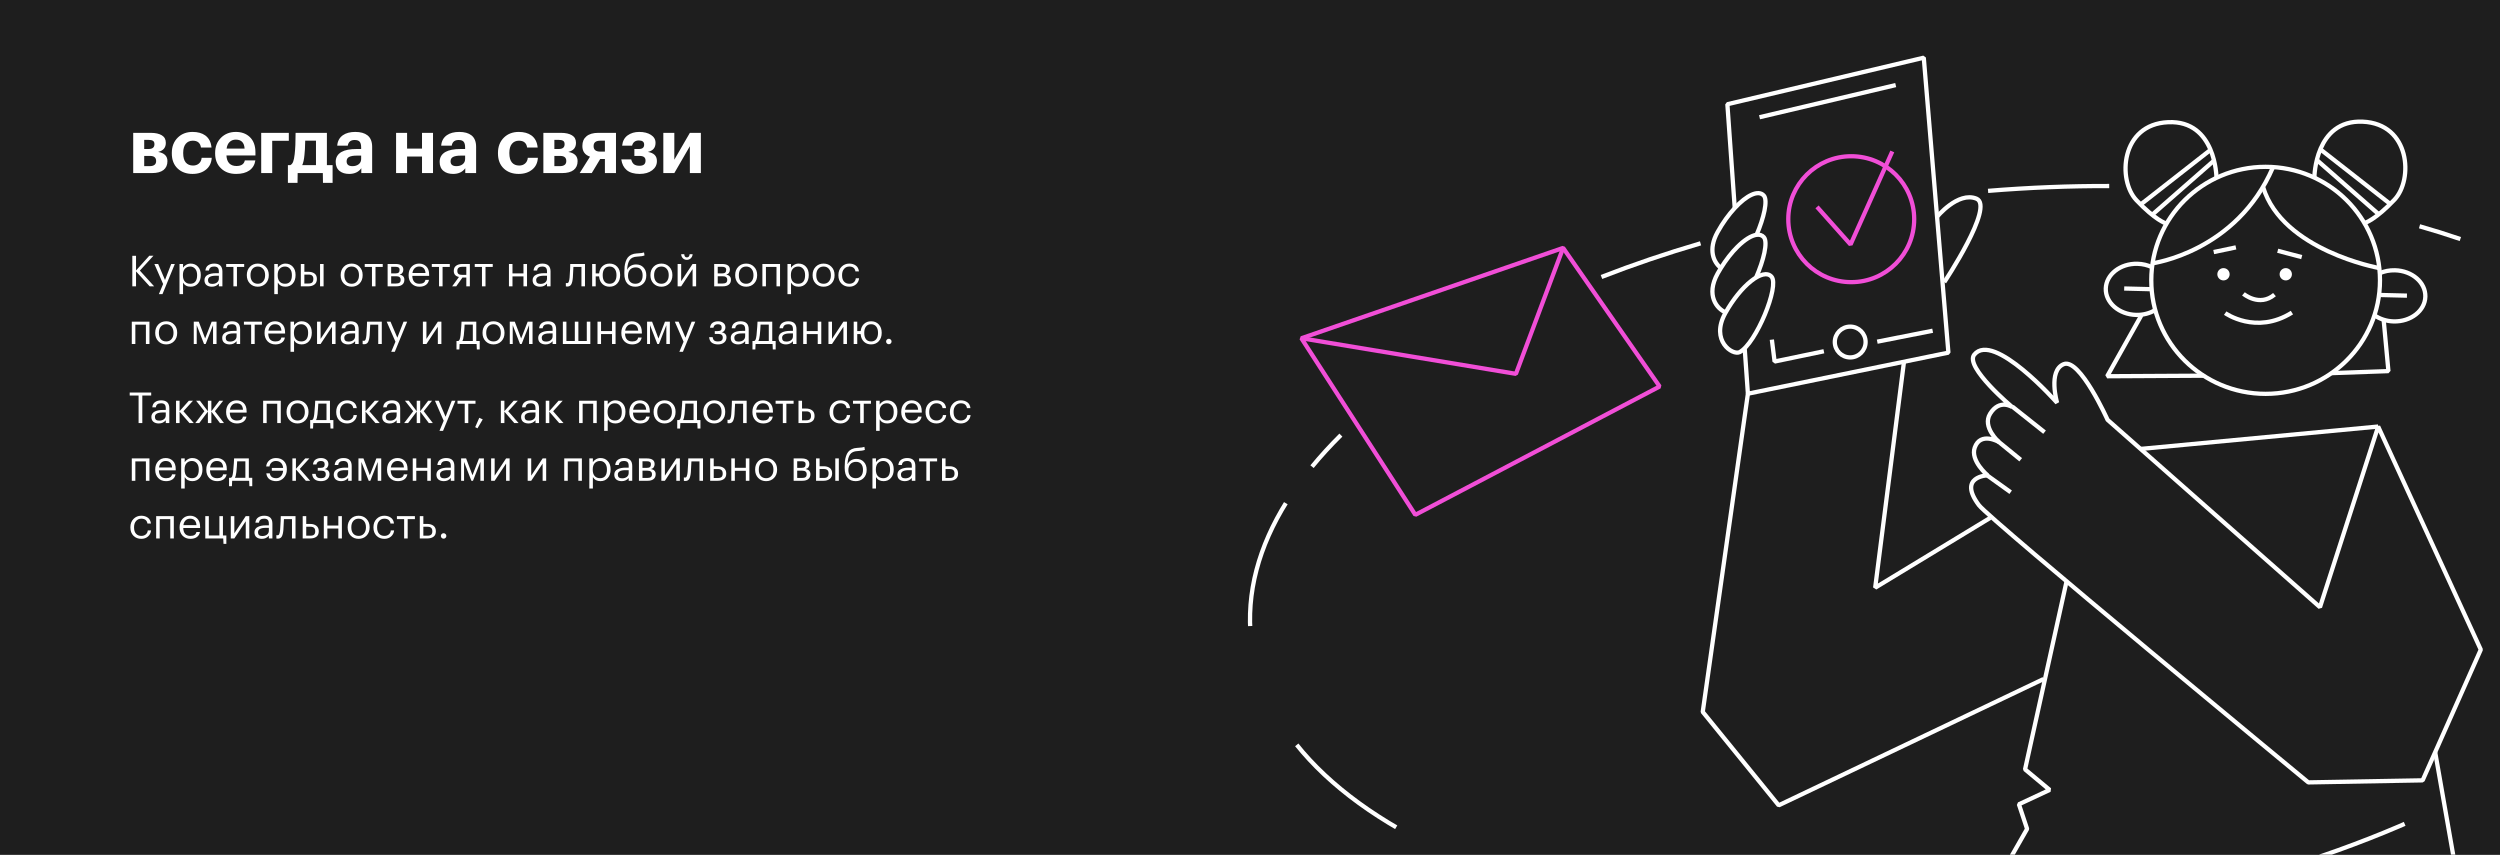 <?xml version="1.0" encoding="UTF-8"?> <svg xmlns="http://www.w3.org/2000/svg" width="1170" height="400" viewBox="0 0 1170 400" fill="none"><rect x="0" y="0" width="1170" height="400" fill="#333333" stroke="none"/> <g clip-path="url(#clip0_17_980)"> <rect width="1170" height="400" fill="#1E1E1E"></rect> <path d="M62.34 62.172H70.548C72.756 62.172 74.484 62.556 75.732 63.324C76.98 64.068 77.604 65.232 77.604 66.816V66.888C77.604 69.12 76.404 70.524 74.004 71.1C76.908 71.604 78.36 73.032 78.36 75.384V75.42C78.36 77.22 77.748 78.6 76.524 79.56C75.3 80.52 73.5 81 71.124 81H62.34V62.172ZM67.488 65.448V69.732H69.54C71.364 69.732 72.276 68.988 72.276 67.5V67.464C72.276 66.696 72.036 66.168 71.556 65.88C71.076 65.592 70.332 65.448 69.324 65.448H67.488ZM67.488 72.972V77.76H69.972C72.036 77.76 73.068 76.968 73.068 75.384V75.348C73.068 73.764 72.12 72.972 70.224 72.972H67.488ZM90.094 81.396C87.262 81.396 84.958 80.568 83.182 78.912C81.334 77.184 80.41 74.82 80.41 71.82V71.532C80.41 68.58 81.358 66.18 83.254 64.332C85.054 62.604 87.346 61.74 90.13 61.74C92.554 61.74 94.522 62.28 96.034 63.36C97.762 64.608 98.746 66.504 98.986 69.048H94.054C93.742 66.912 92.47 65.844 90.238 65.844C88.846 65.844 87.742 66.336 86.926 67.32C86.134 68.304 85.738 69.684 85.738 71.46V71.748C85.738 73.62 86.134 75.048 86.926 76.032C87.742 76.992 88.882 77.472 90.346 77.472C91.45 77.472 92.362 77.16 93.082 76.536C93.826 75.912 94.258 75.012 94.378 73.836H99.094C98.95 76.164 98.098 77.976 96.538 79.272C94.882 80.688 92.734 81.396 90.094 81.396ZM110.511 81.396C107.583 81.396 105.243 80.544 103.491 78.84C101.619 77.112 100.683 74.772 100.683 71.82V71.532C100.683 68.604 101.619 66.228 103.491 64.404C105.315 62.628 107.607 61.74 110.367 61.74C112.983 61.74 115.119 62.496 116.775 64.008C118.623 65.688 119.547 68.124 119.547 71.316V72.756H105.975C106.047 74.34 106.479 75.564 107.271 76.428C108.087 77.268 109.215 77.688 110.655 77.688C112.911 77.688 114.219 76.812 114.579 75.06H119.511C119.199 77.1 118.263 78.672 116.703 79.776C115.167 80.856 113.103 81.396 110.511 81.396ZM114.471 69.552C114.303 66.744 112.935 65.34 110.367 65.34C109.191 65.34 108.219 65.712 107.451 66.456C106.707 67.176 106.239 68.208 106.047 69.552H114.471ZM127.391 65.88V81H122.243V62.172H135.167V65.88H127.391ZM142.477 72.576C142.285 74.664 141.937 76.236 141.433 77.292H147.877V65.844H142.837C142.789 68.796 142.669 71.04 142.477 72.576ZM139.237 85.572H134.737V77.292H135.817C136.417 77.028 136.873 76.5 137.185 75.708C137.497 74.892 137.737 73.716 137.905 72.18C138.193 69.732 138.337 66.396 138.337 62.172H152.989V77.292H155.653V85.572H151.153L151.081 81H139.309L139.237 85.572ZM163.404 81.396C161.58 81.396 160.104 80.952 158.976 80.064C157.728 79.08 157.104 77.652 157.104 75.78C157.104 73.692 158.016 72.132 159.84 71.1C161.472 70.188 163.824 69.732 166.896 69.732H169.02V68.976C169.02 67.776 168.792 66.9 168.336 66.348C167.904 65.796 167.112 65.52 165.96 65.52C164.112 65.52 163.044 66.408 162.756 68.184H157.824C157.968 66.072 158.844 64.44 160.452 63.288C161.916 62.256 163.86 61.74 166.284 61.74C168.708 61.74 170.604 62.268 171.972 63.324C173.436 64.476 174.168 66.276 174.168 68.724V81H169.092V78.732C167.82 80.508 165.924 81.396 163.404 81.396ZM164.952 77.76C166.128 77.76 167.1 77.46 167.868 76.86C168.636 76.26 169.02 75.444 169.02 74.412V72.828H167.004C165.42 72.828 164.22 73.032 163.404 73.44C162.612 73.848 162.216 74.532 162.216 75.492C162.216 77.004 163.128 77.76 164.952 77.76ZM197.501 73.26H190.517V81H185.369V62.172H190.517V69.552H197.501V62.172H202.649V81H197.501V73.26ZM212.057 81.396C210.233 81.396 208.757 80.952 207.629 80.064C206.381 79.08 205.757 77.652 205.757 75.78C205.757 73.692 206.669 72.132 208.493 71.1C210.125 70.188 212.477 69.732 215.549 69.732H217.673V68.976C217.673 67.776 217.445 66.9 216.989 66.348C216.557 65.796 215.765 65.52 214.613 65.52C212.765 65.52 211.697 66.408 211.409 68.184H206.477C206.621 66.072 207.497 64.44 209.105 63.288C210.569 62.256 212.513 61.74 214.937 61.74C217.361 61.74 219.257 62.268 220.625 63.324C222.089 64.476 222.821 66.276 222.821 68.724V81H217.745V78.732C216.473 80.508 214.577 81.396 212.057 81.396ZM213.605 77.76C214.781 77.76 215.753 77.46 216.521 76.86C217.289 76.26 217.673 75.444 217.673 74.412V72.828H215.657C214.073 72.828 212.873 73.032 212.057 73.44C211.265 73.848 210.869 74.532 210.869 75.492C210.869 77.004 211.781 77.76 213.605 77.76ZM242.734 81.396C239.902 81.396 237.598 80.568 235.822 78.912C233.974 77.184 233.05 74.82 233.05 71.82V71.532C233.05 68.58 233.998 66.18 235.894 64.332C237.694 62.604 239.986 61.74 242.77 61.74C245.194 61.74 247.162 62.28 248.674 63.36C250.402 64.608 251.386 66.504 251.626 69.048H246.694C246.382 66.912 245.11 65.844 242.878 65.844C241.486 65.844 240.382 66.336 239.566 67.32C238.774 68.304 238.378 69.684 238.378 71.46V71.748C238.378 73.62 238.774 75.048 239.566 76.032C240.382 76.992 241.522 77.472 242.986 77.472C244.09 77.472 245.002 77.16 245.722 76.536C246.466 75.912 246.898 75.012 247.018 73.836H251.734C251.59 76.164 250.738 77.976 249.178 79.272C247.522 80.688 245.374 81.396 242.734 81.396ZM254.295 62.172H262.503C264.711 62.172 266.439 62.556 267.687 63.324C268.935 64.068 269.559 65.232 269.559 66.816V66.888C269.559 69.12 268.359 70.524 265.959 71.1C268.863 71.604 270.315 73.032 270.315 75.384V75.42C270.315 77.22 269.703 78.6 268.479 79.56C267.255 80.52 265.455 81 263.079 81H254.295V62.172ZM259.443 65.448V69.732H261.495C263.319 69.732 264.231 68.988 264.231 67.5V67.464C264.231 66.696 263.991 66.168 263.511 65.88C263.031 65.592 262.287 65.448 261.279 65.448H259.443ZM259.443 72.972V77.76H261.927C263.991 77.76 265.023 76.968 265.023 75.384V75.348C265.023 73.764 264.075 72.972 262.179 72.972H259.443ZM280.973 65.844C278.861 65.844 277.805 66.672 277.805 68.328V68.436C277.805 70.116 278.861 70.956 280.973 70.956H283.097V65.844H280.973ZM276.941 81H271.289L276.113 73.332C273.737 72.492 272.549 70.836 272.549 68.364V68.256C272.549 66.336 273.185 64.848 274.457 63.792C275.753 62.712 277.589 62.172 279.965 62.172H288.281V81H283.097V74.412H280.901L276.941 81ZM306.785 66.888C306.785 69.168 305.585 70.572 303.185 71.1C306.017 71.556 307.433 72.96 307.433 75.312V75.42C307.433 77.148 306.689 78.576 305.201 79.704C303.713 80.832 301.769 81.396 299.369 81.396C296.777 81.396 294.761 80.808 293.321 79.632C291.905 78.432 291.053 76.752 290.765 74.592H295.409C295.649 75.6 296.069 76.356 296.669 76.86C297.293 77.34 298.169 77.58 299.297 77.58C301.169 77.58 302.105 76.788 302.105 75.204V75.096C302.105 73.68 301.181 72.972 299.333 72.972H296.885V69.732H299.009C300.641 69.732 301.457 69.06 301.457 67.716V67.644C301.457 66.372 300.629 65.736 298.973 65.736C297.293 65.736 296.237 66.552 295.805 68.184H291.161C291.377 66.048 292.229 64.44 293.717 63.36C295.229 62.28 297.029 61.74 299.117 61.74C301.373 61.74 303.209 62.196 304.625 63.108C306.065 64.02 306.785 65.256 306.785 66.816V66.888ZM310.436 81V62.172H315.584V74.736L322.856 62.172H328.004V81H322.856V68.436L315.584 81H310.436Z" fill="white"></path> <path d="M61.92 119.7H63.66V126.58L69.88 119.68H71.82L65.46 126.64L72.14 134H70.04L63.66 127.02V134H61.92V119.7ZM76.341 132.92L72.241 123.54H74.021L77.221 131.04L80.121 123.54H81.821L76.041 137.64H74.361L76.341 132.92ZM84.007 123.54H85.667V125.3C85.974 124.767 86.454 124.313 87.107 123.94C87.76 123.553 88.46 123.36 89.207 123.36C90.607 123.36 91.747 123.833 92.627 124.78C93.52 125.727 93.967 127.007 93.967 128.62V128.78C93.967 130.393 93.527 131.7 92.647 132.7C91.78 133.687 90.634 134.18 89.207 134.18C87.607 134.18 86.427 133.547 85.667 132.28V137.64H84.007V123.54ZM89.047 132.8C90.087 132.8 90.88 132.467 91.427 131.8C91.974 131.12 92.247 130.14 92.247 128.86V128.7C92.247 127.433 91.94 126.46 91.327 125.78C90.727 125.087 89.96 124.74 89.027 124.74C88.014 124.74 87.187 125.08 86.547 125.76C85.92 126.427 85.607 127.407 85.607 128.7V128.86C85.607 130.153 85.914 131.133 86.527 131.8C87.154 132.467 87.994 132.8 89.047 132.8ZM99.166 134.18C98.139 134.18 97.299 133.927 96.646 133.42C96.006 132.9 95.686 132.127 95.686 131.1C95.686 130.527 95.826 130.027 96.106 129.6C96.399 129.16 96.799 128.82 97.306 128.58C97.813 128.327 98.366 128.147 98.966 128.04C99.566 127.92 100.219 127.86 100.926 127.86H102.426V127.1C102.426 126.26 102.253 125.66 101.906 125.3C101.559 124.927 100.986 124.74 100.186 124.74C98.746 124.74 97.946 125.367 97.786 126.62H96.126C96.233 125.5 96.666 124.68 97.426 124.16C98.199 123.627 99.146 123.36 100.266 123.36C102.813 123.36 104.086 124.607 104.086 127.1V134H102.426V132.68C101.626 133.68 100.539 134.18 99.166 134.18ZM99.326 132.86C100.233 132.86 100.973 132.64 101.546 132.2C102.133 131.747 102.426 131.127 102.426 130.34V129.04H100.986C98.559 129.04 97.346 129.727 97.346 131.1C97.346 132.273 98.006 132.86 99.326 132.86ZM114.274 124.94H110.894V134H109.234V124.94H105.854V123.54H114.274V124.94ZM120.652 132.8C121.692 132.8 122.519 132.44 123.132 131.72C123.759 131 124.072 130.047 124.072 128.86V128.72C124.072 127.507 123.759 126.54 123.132 125.82C122.519 125.1 121.692 124.74 120.652 124.74C119.599 124.74 118.766 125.1 118.152 125.82C117.539 126.54 117.232 127.5 117.232 128.7V128.86C117.232 130.073 117.532 131.033 118.132 131.74C118.746 132.447 119.586 132.8 120.652 132.8ZM120.632 134.18C119.152 134.18 117.926 133.68 116.952 132.68C115.992 131.667 115.512 130.393 115.512 128.86V128.7C115.512 127.14 115.992 125.86 116.952 124.86C117.926 123.86 119.159 123.36 120.652 123.36C122.146 123.36 123.372 123.86 124.332 124.86C125.306 125.847 125.792 127.12 125.792 128.68V128.84C125.792 130.413 125.306 131.7 124.332 132.7C123.359 133.687 122.126 134.18 120.632 134.18ZM128.363 123.54H130.023V125.3C130.329 124.767 130.809 124.313 131.463 123.94C132.116 123.553 132.816 123.36 133.563 123.36C134.963 123.36 136.103 123.833 136.983 124.78C137.876 125.727 138.322 127.007 138.322 128.62V128.78C138.322 130.393 137.883 131.7 137.003 132.7C136.136 133.687 134.989 134.18 133.563 134.18C131.963 134.18 130.783 133.547 130.023 132.28V137.64H128.363V123.54ZM133.403 132.8C134.443 132.8 135.236 132.467 135.783 131.8C136.329 131.12 136.603 130.14 136.603 128.86V128.7C136.603 127.433 136.296 126.46 135.683 125.78C135.083 125.087 134.316 124.74 133.383 124.74C132.369 124.74 131.543 125.08 130.903 125.76C130.276 126.427 129.963 127.407 129.963 128.7V128.86C129.963 130.153 130.269 131.133 130.883 131.8C131.509 132.467 132.349 132.8 133.403 132.8ZM149.782 123.54H151.442V134H149.782V123.54ZM140.782 123.54H142.442V127.2H144.302C145.488 127.2 146.448 127.467 147.182 128C147.928 128.533 148.302 129.373 148.302 130.52V130.58C148.302 131.713 147.928 132.567 147.182 133.14C146.435 133.713 145.475 134 144.302 134H140.782V123.54ZM144.402 132.68C145.188 132.68 145.755 132.513 146.102 132.18C146.462 131.833 146.642 131.3 146.642 130.58V130.52C146.642 129.853 146.468 129.353 146.122 129.02C145.775 128.673 145.202 128.5 144.402 128.5H142.442V132.68H144.402ZM164.578 132.8C165.618 132.8 166.445 132.44 167.058 131.72C167.685 131 167.998 130.047 167.998 128.86V128.72C167.998 127.507 167.685 126.54 167.058 125.82C166.445 125.1 165.618 124.74 164.578 124.74C163.525 124.74 162.691 125.1 162.078 125.82C161.465 126.54 161.158 127.5 161.158 128.7V128.86C161.158 130.073 161.458 131.033 162.058 131.74C162.671 132.447 163.511 132.8 164.578 132.8ZM164.558 134.18C163.078 134.18 161.851 133.68 160.878 132.68C159.918 131.667 159.438 130.393 159.438 128.86V128.7C159.438 127.14 159.918 125.86 160.878 124.86C161.851 123.86 163.085 123.36 164.578 123.36C166.071 123.36 167.298 123.86 168.258 124.86C169.231 125.847 169.718 127.12 169.718 128.68V128.84C169.718 130.413 169.231 131.7 168.258 132.7C167.285 133.687 166.051 134.18 164.558 134.18ZM179.118 124.94H175.738V134H174.078V124.94H170.698V123.54H179.118V124.94ZM181.407 123.54H185.067C187.52 123.54 188.747 124.427 188.747 126.2V126.26C188.747 126.767 188.607 127.233 188.327 127.66C188.047 128.073 187.627 128.353 187.067 128.5C188.52 128.82 189.247 129.607 189.247 130.86V130.92C189.247 131.933 188.913 132.7 188.247 133.22C187.593 133.74 186.68 134 185.507 134H181.407V123.54ZM183.067 124.86V127.96H185.067C185.76 127.96 186.253 127.833 186.547 127.58C186.853 127.327 187.007 126.913 187.007 126.34V126.28C187.007 125.747 186.847 125.38 186.527 125.18C186.22 124.967 185.727 124.86 185.047 124.86H183.067ZM183.067 129.28V132.68H185.347C186.08 132.68 186.62 132.553 186.967 132.3C187.327 132.033 187.507 131.607 187.507 131.02V130.96C187.507 130.373 187.327 129.947 186.967 129.68C186.62 129.413 186.08 129.28 185.347 129.28H183.067ZM196.295 134.18C194.802 134.18 193.582 133.693 192.635 132.72C191.702 131.747 191.235 130.467 191.235 128.88V128.72C191.235 127.147 191.688 125.86 192.595 124.86C193.515 123.86 194.695 123.36 196.135 123.36C197.468 123.36 198.582 123.793 199.475 124.66C200.382 125.513 200.835 126.813 200.835 128.56V129.1H192.955C193.035 131.567 194.155 132.8 196.315 132.8C197.955 132.8 198.882 132.193 199.095 130.98H200.755C200.568 132.02 200.082 132.813 199.295 133.36C198.508 133.907 197.508 134.18 196.295 134.18ZM199.135 127.76C198.988 125.747 197.988 124.74 196.135 124.74C195.295 124.74 194.602 125.007 194.055 125.54C193.508 126.073 193.162 126.813 193.015 127.76H199.135ZM210.504 124.94H207.124V134H205.464V124.94H202.084V123.54H210.504V124.94ZM216.273 124.86C214.78 124.86 214.033 125.493 214.033 126.76V126.82C214.033 127.42 214.207 127.873 214.553 128.18C214.9 128.487 215.473 128.64 216.273 128.64H218.233V124.86H216.273ZM213.513 134H211.613L214.793 129.62C213.18 129.287 212.373 128.353 212.373 126.82V126.76C212.373 125.667 212.747 124.86 213.493 124.34C214.24 123.807 215.2 123.54 216.373 123.54H219.893V134H218.233V129.9H216.433L213.513 134ZM230.602 124.94H227.222V134H225.562V124.94H222.182V123.54H230.602V124.94ZM244.984 129.34H239.844V134H238.184V123.54H239.844V127.94H244.984V123.54H246.644V134H244.984V129.34ZM252.74 134.18C251.714 134.18 250.874 133.927 250.22 133.42C249.58 132.9 249.26 132.127 249.26 131.1C249.26 130.527 249.4 130.027 249.68 129.6C249.974 129.16 250.374 128.82 250.88 128.58C251.387 128.327 251.94 128.147 252.54 128.04C253.14 127.92 253.794 127.86 254.5 127.86H256V127.1C256 126.26 255.827 125.66 255.48 125.3C255.134 124.927 254.56 124.74 253.76 124.74C252.32 124.74 251.52 125.367 251.36 126.62H249.7C249.807 125.5 250.24 124.68 251 124.16C251.774 123.627 252.72 123.36 253.84 123.36C256.387 123.36 257.66 124.607 257.66 127.1V134H256V132.68C255.2 133.68 254.114 134.18 252.74 134.18ZM252.9 132.86C253.807 132.86 254.547 132.64 255.12 132.2C255.707 131.747 256 131.127 256 130.34V129.04H254.56C252.134 129.04 250.92 129.727 250.92 131.1C250.92 132.273 251.58 132.86 252.9 132.86ZM268.094 129.96C267.974 131.4 267.721 132.453 267.334 133.12C266.947 133.773 266.341 134.1 265.514 134.1C265.341 134.1 265.161 134.087 264.974 134.06L264.814 134V132.42L264.954 132.46C265.087 132.487 265.227 132.5 265.374 132.5C265.587 132.5 265.761 132.44 265.894 132.32C266.041 132.187 266.154 131.98 266.234 131.7C266.327 131.42 266.394 131.16 266.434 130.92C266.474 130.667 266.521 130.313 266.574 129.86C266.627 129.38 266.707 128.02 266.814 125.78L266.874 123.54H273.774V134H272.114V124.94H268.354C268.234 127.82 268.147 129.493 268.094 129.96ZM285.269 134.18C283.936 134.18 282.829 133.767 281.949 132.94C281.083 132.113 280.569 131.027 280.409 129.68C280.383 129.493 280.369 129.38 280.369 129.34H278.789V134H277.129V123.54H278.789V127.94H280.389C280.549 126.553 281.063 125.447 281.929 124.62C282.809 123.78 283.929 123.36 285.289 123.36C286.769 123.36 287.963 123.853 288.869 124.84C289.776 125.827 290.229 127.107 290.229 128.68V128.84C290.229 130.427 289.769 131.713 288.849 132.7C287.943 133.687 286.749 134.18 285.269 134.18ZM285.289 132.8C286.316 132.8 287.109 132.447 287.669 131.74C288.229 131.033 288.509 130.073 288.509 128.86V128.72C288.509 127.493 288.229 126.527 287.669 125.82C287.109 125.1 286.316 124.74 285.289 124.74C284.249 124.74 283.449 125.093 282.889 125.8C282.343 126.507 282.069 127.473 282.069 128.7V128.86C282.069 130.087 282.343 131.053 282.889 131.76C283.436 132.453 284.236 132.8 285.289 132.8ZM297.313 134.18C295.739 134.18 294.493 133.673 293.573 132.66C292.653 131.647 292.193 130.107 292.193 128.04V127.4C292.193 126.413 292.233 125.54 292.313 124.78C292.393 124.007 292.559 123.233 292.813 122.46C293.066 121.673 293.399 121.02 293.813 120.5C294.226 119.98 294.786 119.547 295.493 119.2C296.213 118.853 297.059 118.653 298.033 118.6L298.433 118.58C299.899 118.5 300.893 118.353 301.413 118.14L301.633 119.54C300.953 119.833 299.893 120.013 298.453 120.08L298.153 120.1C296.539 120.18 295.386 120.707 294.693 121.68C294.013 122.64 293.613 124.133 293.493 126.16H293.573C293.933 125.427 294.466 124.847 295.173 124.42C295.893 123.98 296.726 123.76 297.673 123.76C299.126 123.76 300.286 124.233 301.153 125.18C302.033 126.113 302.473 127.327 302.473 128.82V128.9C302.473 130.513 301.986 131.8 301.013 132.76C300.053 133.707 298.819 134.18 297.313 134.18ZM294.813 131.78C295.426 132.46 296.266 132.8 297.333 132.8C298.399 132.8 299.233 132.467 299.833 131.8C300.446 131.12 300.753 130.16 300.753 128.92V128.88C300.753 127.72 300.473 126.807 299.913 126.14C299.366 125.473 298.566 125.14 297.513 125.14C296.406 125.14 295.526 125.487 294.873 126.18C294.233 126.873 293.913 127.82 293.913 129.02V129.06C293.913 130.193 294.213 131.1 294.813 131.78ZM309.539 132.8C310.579 132.8 311.406 132.44 312.019 131.72C312.646 131 312.959 130.047 312.959 128.86V128.72C312.959 127.507 312.646 126.54 312.019 125.82C311.406 125.1 310.579 124.74 309.539 124.74C308.486 124.74 307.652 125.1 307.039 125.82C306.426 126.54 306.119 127.5 306.119 128.7V128.86C306.119 130.073 306.419 131.033 307.019 131.74C307.632 132.447 308.472 132.8 309.539 132.8ZM309.519 134.18C308.039 134.18 306.812 133.68 305.839 132.68C304.879 131.667 304.399 130.393 304.399 128.86V128.7C304.399 127.14 304.879 125.86 305.839 124.86C306.812 123.86 308.046 123.36 309.539 123.36C311.032 123.36 312.259 123.86 313.219 124.86C314.192 125.847 314.679 127.12 314.679 128.68V128.84C314.679 130.413 314.192 131.7 313.219 132.7C312.246 133.687 311.012 134.18 309.519 134.18ZM321.429 121.62C320.709 121.62 320.096 121.373 319.589 120.88C319.083 120.373 318.816 119.74 318.789 118.98H320.229C320.309 119.967 320.709 120.46 321.429 120.46C322.216 120.46 322.656 119.967 322.749 118.98H324.149C324.096 119.74 323.809 120.373 323.289 120.88C322.783 121.373 322.163 121.62 321.429 121.62ZM317.129 134V123.54H318.789V131.6L324.129 123.54H325.789V134H324.129V125.94L318.789 134H317.129ZM334.239 123.54H337.899C340.352 123.54 341.579 124.427 341.579 126.2V126.26C341.579 126.767 341.439 127.233 341.159 127.66C340.879 128.073 340.459 128.353 339.899 128.5C341.352 128.82 342.079 129.607 342.079 130.86V130.92C342.079 131.933 341.745 132.7 341.079 133.22C340.425 133.74 339.512 134 338.339 134H334.239V123.54ZM335.899 124.86V127.96H337.899C338.592 127.96 339.085 127.833 339.379 127.58C339.685 127.327 339.839 126.913 339.839 126.34V126.28C339.839 125.747 339.679 125.38 339.359 125.18C339.052 124.967 338.559 124.86 337.879 124.86H335.899ZM335.899 129.28V132.68H338.179C338.912 132.68 339.452 132.553 339.799 132.3C340.159 132.033 340.339 131.607 340.339 131.02V130.96C340.339 130.373 340.159 129.947 339.799 129.68C339.452 129.413 338.912 129.28 338.179 129.28H335.899ZM349.207 132.8C350.247 132.8 351.074 132.44 351.687 131.72C352.314 131 352.627 130.047 352.627 128.86V128.72C352.627 127.507 352.314 126.54 351.687 125.82C351.074 125.1 350.247 124.74 349.207 124.74C348.154 124.74 347.32 125.1 346.707 125.82C346.094 126.54 345.787 127.5 345.787 128.7V128.86C345.787 130.073 346.087 131.033 346.687 131.74C347.3 132.447 348.14 132.8 349.207 132.8ZM349.187 134.18C347.707 134.18 346.48 133.68 345.507 132.68C344.547 131.667 344.067 130.393 344.067 128.86V128.7C344.067 127.14 344.547 125.86 345.507 124.86C346.48 123.86 347.714 123.36 349.207 123.36C350.7 123.36 351.927 123.86 352.887 124.86C353.86 125.847 354.347 127.12 354.347 128.68V128.84C354.347 130.413 353.86 131.7 352.887 132.7C351.914 133.687 350.68 134.18 349.187 134.18ZM363.397 124.94H358.457V134H356.797V123.54H365.057V134H363.397V124.94ZM368.538 123.54H370.198V125.3C370.505 124.767 370.985 124.313 371.638 123.94C372.292 123.553 372.992 123.36 373.738 123.36C375.138 123.36 376.278 123.833 377.158 124.78C378.052 125.727 378.498 127.007 378.498 128.62V128.78C378.498 130.393 378.058 131.7 377.178 132.7C376.312 133.687 375.165 134.18 373.738 134.18C372.138 134.18 370.958 133.547 370.198 132.28V137.64H368.538V123.54ZM373.578 132.8C374.618 132.8 375.412 132.467 375.958 131.8C376.505 131.12 376.778 130.14 376.778 128.86V128.7C376.778 127.433 376.472 126.46 375.858 125.78C375.258 125.087 374.492 124.74 373.558 124.74C372.545 124.74 371.718 125.08 371.078 125.76C370.452 126.427 370.138 127.407 370.138 128.7V128.86C370.138 130.153 370.445 131.133 371.058 131.8C371.685 132.467 372.525 132.8 373.578 132.8ZM385.437 132.8C386.477 132.8 387.304 132.44 387.917 131.72C388.544 131 388.857 130.047 388.857 128.86V128.72C388.857 127.507 388.544 126.54 387.917 125.82C387.304 125.1 386.477 124.74 385.437 124.74C384.384 124.74 383.551 125.1 382.937 125.82C382.324 126.54 382.017 127.5 382.017 128.7V128.86C382.017 130.073 382.317 131.033 382.917 131.74C383.531 132.447 384.371 132.8 385.437 132.8ZM385.417 134.18C383.937 134.18 382.711 133.68 381.737 132.68C380.777 131.667 380.297 130.393 380.297 128.86V128.7C380.297 127.14 380.777 125.86 381.737 124.86C382.711 123.86 383.944 123.36 385.437 123.36C386.931 123.36 388.157 123.86 389.117 124.86C390.091 125.847 390.577 127.12 390.577 128.68V128.84C390.577 130.413 390.091 131.7 389.117 132.7C388.144 133.687 386.911 134.18 385.417 134.18ZM397.488 134.18C395.994 134.18 394.768 133.7 393.808 132.74C392.848 131.767 392.368 130.48 392.368 128.88V128.72C392.368 127.147 392.854 125.86 393.828 124.86C394.814 123.86 396.021 123.36 397.448 123.36C398.648 123.36 399.668 123.66 400.508 124.26C401.348 124.847 401.841 125.767 401.988 127.02H400.348C400.108 125.5 399.141 124.74 397.448 124.74C396.474 124.74 395.668 125.107 395.028 125.84C394.401 126.56 394.088 127.52 394.088 128.72V128.88C394.088 130.133 394.394 131.1 395.008 131.78C395.634 132.46 396.468 132.8 397.508 132.8C398.294 132.8 398.968 132.58 399.528 132.14C400.101 131.687 400.428 131.053 400.508 130.24H402.048C401.941 131.387 401.461 132.333 400.608 133.08C399.768 133.813 398.728 134.18 397.488 134.18ZM68.28 151.94H63.34V161H61.68V150.54H69.94V161H68.28V151.94ZM77.781 159.8C78.821 159.8 79.648 159.44 80.261 158.72C80.888 158 81.201 157.047 81.201 155.86V155.72C81.201 154.507 80.888 153.54 80.261 152.82C79.648 152.1 78.821 151.74 77.781 151.74C76.728 151.74 75.894 152.1 75.281 152.82C74.668 153.54 74.361 154.5 74.361 155.7V155.86C74.361 157.073 74.661 158.033 75.261 158.74C75.874 159.447 76.714 159.8 77.781 159.8ZM77.761 161.18C76.281 161.18 75.054 160.68 74.081 159.68C73.121 158.667 72.641 157.393 72.641 155.86V155.7C72.641 154.14 73.121 152.86 74.081 151.86C75.054 150.86 76.288 150.36 77.781 150.36C79.274 150.36 80.501 150.86 81.461 151.86C82.434 152.847 82.921 154.12 82.921 155.68V155.84C82.921 157.413 82.434 158.7 81.461 159.7C80.488 160.687 79.254 161.18 77.761 161.18ZM92.064 152.18V161H90.684V150.54H93.024L96.004 158.4L99.064 150.54H101.344V161H99.704V152.18L96.244 161H95.484L92.064 152.18ZM107.467 161.18C106.44 161.18 105.6 160.927 104.947 160.42C104.307 159.9 103.987 159.127 103.987 158.1C103.987 157.527 104.127 157.027 104.407 156.6C104.7 156.16 105.1 155.82 105.607 155.58C106.114 155.327 106.667 155.147 107.267 155.04C107.867 154.92 108.52 154.86 109.227 154.86H110.727V154.1C110.727 153.26 110.554 152.66 110.207 152.3C109.86 151.927 109.287 151.74 108.487 151.74C107.047 151.74 106.247 152.367 106.087 153.62H104.427C104.534 152.5 104.967 151.68 105.727 151.16C106.5 150.627 107.447 150.36 108.567 150.36C111.114 150.36 112.387 151.607 112.387 154.1V161H110.727V159.68C109.927 160.68 108.84 161.18 107.467 161.18ZM107.627 159.86C108.534 159.86 109.274 159.64 109.847 159.2C110.434 158.747 110.727 158.127 110.727 157.34V156.04H109.287C106.86 156.04 105.647 156.727 105.647 158.1C105.647 159.273 106.307 159.86 107.627 159.86ZM122.575 151.94H119.195V161H117.535V151.94H114.155V150.54H122.575V151.94ZM128.873 161.18C127.38 161.18 126.16 160.693 125.213 159.72C124.28 158.747 123.813 157.467 123.813 155.88V155.72C123.813 154.147 124.266 152.86 125.173 151.86C126.093 150.86 127.273 150.36 128.713 150.36C130.046 150.36 131.16 150.793 132.053 151.66C132.96 152.513 133.413 153.813 133.413 155.56V156.1H125.533C125.613 158.567 126.733 159.8 128.893 159.8C130.533 159.8 131.46 159.193 131.673 157.98H133.333C133.146 159.02 132.66 159.813 131.873 160.36C131.086 160.907 130.086 161.18 128.873 161.18ZM131.713 154.76C131.566 152.747 130.566 151.74 128.713 151.74C127.873 151.74 127.18 152.007 126.633 152.54C126.086 153.073 125.74 153.813 125.593 154.76H131.713ZM135.96 150.54H137.62V152.3C137.927 151.767 138.407 151.313 139.06 150.94C139.713 150.553 140.413 150.36 141.16 150.36C142.56 150.36 143.7 150.833 144.58 151.78C145.473 152.727 145.92 154.007 145.92 155.62V155.78C145.92 157.393 145.48 158.7 144.6 159.7C143.733 160.687 142.587 161.18 141.16 161.18C139.56 161.18 138.38 160.547 137.62 159.28V164.64H135.96V150.54ZM141 159.8C142.04 159.8 142.833 159.467 143.38 158.8C143.927 158.12 144.2 157.14 144.2 155.86V155.7C144.2 154.433 143.893 153.46 143.28 152.78C142.68 152.087 141.913 151.74 140.98 151.74C139.967 151.74 139.14 152.08 138.5 152.76C137.873 153.427 137.56 154.407 137.56 155.7V155.86C137.56 157.153 137.867 158.133 138.48 158.8C139.107 159.467 139.947 159.8 141 159.8ZM148.379 161V150.54H150.039V158.6L155.379 150.54H157.039V161H155.379V152.94L150.039 161H148.379ZM162.936 161.18C161.909 161.18 161.069 160.927 160.416 160.42C159.776 159.9 159.456 159.127 159.456 158.1C159.456 157.527 159.596 157.027 159.876 156.6C160.169 156.16 160.569 155.82 161.076 155.58C161.582 155.327 162.136 155.147 162.736 155.04C163.336 154.92 163.989 154.86 164.696 154.86H166.196V154.1C166.196 153.26 166.022 152.66 165.676 152.3C165.329 151.927 164.756 151.74 163.956 151.74C162.516 151.74 161.716 152.367 161.556 153.62H159.896C160.002 152.5 160.436 151.68 161.196 151.16C161.969 150.627 162.916 150.36 164.036 150.36C166.582 150.36 167.856 151.607 167.856 154.1V161H166.196V159.68C165.396 160.68 164.309 161.18 162.936 161.18ZM163.096 159.86C164.002 159.86 164.742 159.64 165.316 159.2C165.902 158.747 166.196 158.127 166.196 157.34V156.04H164.756C162.329 156.04 161.116 156.727 161.116 158.1C161.116 159.273 161.776 159.86 163.096 159.86ZM172.996 156.96C172.876 158.4 172.623 159.453 172.236 160.12C171.85 160.773 171.243 161.1 170.416 161.1C170.243 161.1 170.063 161.087 169.876 161.06L169.716 161V159.42L169.856 159.46C169.99 159.487 170.13 159.5 170.276 159.5C170.49 159.5 170.663 159.44 170.796 159.32C170.943 159.187 171.056 158.98 171.136 158.7C171.23 158.42 171.296 158.16 171.336 157.92C171.376 157.667 171.423 157.313 171.476 156.86C171.53 156.38 171.61 155.02 171.716 152.78L171.776 150.54H178.676V161H177.016V151.94H173.256C173.136 154.82 173.05 156.493 172.996 156.96ZM185.072 159.92L180.972 150.54H182.752L185.952 158.04L188.852 150.54H190.552L184.772 164.64H183.092L185.072 159.92ZM197.91 161V150.54H199.57V158.6L204.91 150.54H206.57V161H204.91V152.94L199.57 161H197.91ZM217.06 156.96C216.913 158.187 216.687 159.067 216.38 159.6H221.28V151.9H217.44C217.373 153.527 217.247 155.213 217.06 156.96ZM214.98 163.54H213.64V159.6H214.38C214.753 159.507 215.013 159.24 215.16 158.8C215.307 158.347 215.433 157.7 215.54 156.86C215.66 155.78 215.773 154.42 215.88 152.78C215.933 152.047 215.973 151.3 216 150.54H222.9V159.6H224.5V163.54H223.16L223.04 161H215.1L214.98 163.54ZM230.965 159.8C232.005 159.8 232.831 159.44 233.445 158.72C234.071 158 234.385 157.047 234.385 155.86V155.72C234.385 154.507 234.071 153.54 233.445 152.82C232.831 152.1 232.005 151.74 230.965 151.74C229.911 151.74 229.078 152.1 228.465 152.82C227.851 153.54 227.545 154.5 227.545 155.7V155.86C227.545 157.073 227.845 158.033 228.445 158.74C229.058 159.447 229.898 159.8 230.965 159.8ZM230.945 161.18C229.465 161.18 228.238 160.68 227.265 159.68C226.305 158.667 225.825 157.393 225.825 155.86V155.7C225.825 154.14 226.305 152.86 227.265 151.86C228.238 150.86 229.471 150.36 230.965 150.36C232.458 150.36 233.685 150.86 234.645 151.86C235.618 152.847 236.105 154.12 236.105 155.68V155.84C236.105 157.413 235.618 158.7 234.645 159.7C233.671 160.687 232.438 161.18 230.945 161.18ZM239.955 152.18V161H238.575V150.54H240.915L243.895 158.4L246.955 150.54H249.235V161H247.595V152.18L244.135 161H243.375L239.955 152.18ZM255.358 161.18C254.331 161.18 253.491 160.927 252.838 160.42C252.198 159.9 251.878 159.127 251.878 158.1C251.878 157.527 252.018 157.027 252.298 156.6C252.591 156.16 252.991 155.82 253.498 155.58C254.004 155.327 254.558 155.147 255.158 155.04C255.758 154.92 256.411 154.86 257.118 154.86H258.618V154.1C258.618 153.26 258.444 152.66 258.098 152.3C257.751 151.927 257.178 151.74 256.378 151.74C254.938 151.74 254.138 152.367 253.978 153.62H252.318C252.424 152.5 252.858 151.68 253.618 151.16C254.391 150.627 255.338 150.36 256.458 150.36C259.004 150.36 260.278 151.607 260.278 154.1V161H258.618V159.68C257.818 160.68 256.731 161.18 255.358 161.18ZM255.518 159.86C256.424 159.86 257.164 159.64 257.738 159.2C258.324 158.747 258.618 158.127 258.618 157.34V156.04H257.178C254.751 156.04 253.538 156.727 253.538 158.1C253.538 159.273 254.198 159.86 255.518 159.86ZM263.418 150.54H265.078V159.6H269.018V150.54H270.678V159.6H274.618V150.54H276.278V161H263.418V150.54ZM286.429 156.34H281.289V161H279.629V150.54H281.289V154.94H286.429V150.54H288.089V161H286.429V156.34ZM295.846 161.18C294.352 161.18 293.132 160.693 292.186 159.72C291.252 158.747 290.786 157.467 290.786 155.88V155.72C290.786 154.147 291.239 152.86 292.146 151.86C293.066 150.86 294.246 150.36 295.686 150.36C297.019 150.36 298.132 150.793 299.026 151.66C299.932 152.513 300.386 153.813 300.386 155.56V156.1H292.506C292.586 158.567 293.706 159.8 295.866 159.8C297.506 159.8 298.432 159.193 298.646 157.98H300.306C300.119 159.02 299.632 159.813 298.846 160.36C298.059 160.907 297.059 161.18 295.846 161.18ZM298.686 154.76C298.539 152.747 297.539 151.74 295.686 151.74C294.846 151.74 294.152 152.007 293.606 152.54C293.059 153.073 292.712 153.813 292.566 154.76H298.686ZM304.213 152.18V161H302.833V150.54H305.173L308.153 158.4L311.213 150.54H313.493V161H311.853V152.18L308.393 161H307.633L304.213 152.18ZM319.915 159.92L315.815 150.54H317.595L320.795 158.04L323.695 150.54H325.395L319.615 164.64H317.935L319.915 159.92ZM339.494 153.26C339.494 153.78 339.341 154.26 339.034 154.7C338.741 155.127 338.321 155.393 337.774 155.5C338.454 155.62 338.994 155.88 339.394 156.28C339.794 156.68 339.994 157.207 339.994 157.86V157.92C339.994 158.893 339.634 159.68 338.914 160.28C338.208 160.88 337.241 161.18 336.014 161.18C334.748 161.18 333.754 160.887 333.034 160.3C332.328 159.7 331.948 158.86 331.894 157.78H333.514C333.594 158.447 333.821 158.953 334.194 159.3C334.581 159.633 335.188 159.8 336.014 159.8C337.508 159.8 338.254 159.207 338.254 158.02V157.96C338.254 157.373 338.074 156.947 337.714 156.68C337.368 156.413 336.828 156.28 336.094 156.28H334.514V154.96H335.814C336.508 154.96 337.001 154.833 337.294 154.58C337.601 154.327 337.754 153.913 337.754 153.34V153.28C337.754 152.253 337.154 151.74 335.954 151.74C334.794 151.74 334.101 152.287 333.874 153.38H332.274C332.394 152.327 332.794 151.56 333.474 151.08C334.168 150.6 335.028 150.36 336.054 150.36C337.041 150.36 337.861 150.613 338.514 151.12C339.168 151.613 339.494 152.307 339.494 153.2V153.26ZM345.475 161.18C344.448 161.18 343.608 160.927 342.955 160.42C342.315 159.9 341.995 159.127 341.995 158.1C341.995 157.527 342.135 157.027 342.415 156.6C342.708 156.16 343.108 155.82 343.615 155.58C344.121 155.327 344.675 155.147 345.275 155.04C345.875 154.92 346.528 154.86 347.235 154.86H348.735V154.1C348.735 153.26 348.561 152.66 348.215 152.3C347.868 151.927 347.295 151.74 346.495 151.74C345.055 151.74 344.255 152.367 344.095 153.62H342.435C342.541 152.5 342.975 151.68 343.735 151.16C344.508 150.627 345.455 150.36 346.575 150.36C349.121 150.36 350.395 151.607 350.395 154.1V161H348.735V159.68C347.935 160.68 346.848 161.18 345.475 161.18ZM345.635 159.86C346.541 159.86 347.281 159.64 347.855 159.2C348.441 158.747 348.735 158.127 348.735 157.34V156.04H347.295C344.868 156.04 343.655 156.727 343.655 158.1C343.655 159.273 344.315 159.86 345.635 159.86ZM355.575 156.96C355.429 158.187 355.202 159.067 354.895 159.6H359.795V151.9H355.955C355.889 153.527 355.762 155.213 355.575 156.96ZM353.495 163.54H352.155V159.6H352.895C353.269 159.507 353.529 159.24 353.675 158.8C353.822 158.347 353.949 157.7 354.055 156.86C354.175 155.78 354.289 154.42 354.395 152.78C354.449 152.047 354.489 151.3 354.515 150.54H361.415V159.6H363.015V163.54H361.675L361.555 161H353.615L353.495 163.54ZM367.838 161.18C366.811 161.18 365.971 160.927 365.318 160.42C364.678 159.9 364.358 159.127 364.358 158.1C364.358 157.527 364.498 157.027 364.778 156.6C365.071 156.16 365.471 155.82 365.978 155.58C366.485 155.327 367.038 155.147 367.638 155.04C368.238 154.92 368.891 154.86 369.598 154.86H371.098V154.1C371.098 153.26 370.925 152.66 370.578 152.3C370.231 151.927 369.658 151.74 368.858 151.74C367.418 151.74 366.618 152.367 366.458 153.62H364.798C364.905 152.5 365.338 151.68 366.098 151.16C366.871 150.627 367.818 150.36 368.938 150.36C371.485 150.36 372.758 151.607 372.758 154.1V161H371.098V159.68C370.298 160.68 369.211 161.18 367.838 161.18ZM367.998 159.86C368.905 159.86 369.645 159.64 370.218 159.2C370.805 158.747 371.098 158.127 371.098 157.34V156.04H369.658C367.231 156.04 366.018 156.727 366.018 158.1C366.018 159.273 366.678 159.86 367.998 159.86ZM382.699 156.34H377.559V161H375.899V150.54H377.559V154.94H382.699V150.54H384.359V161H382.699V156.34ZM387.715 161V150.54H389.375V158.6L394.715 150.54H396.375V161H394.715V152.94L389.375 161H387.715ZM407.672 161.18C406.338 161.18 405.232 160.767 404.352 159.94C403.485 159.113 402.972 158.027 402.812 156.68C402.785 156.493 402.772 156.38 402.772 156.34H401.192V161H399.532V150.54H401.192V154.94H402.792C402.952 153.553 403.465 152.447 404.332 151.62C405.212 150.78 406.332 150.36 407.692 150.36C409.172 150.36 410.365 150.853 411.272 151.84C412.178 152.827 412.632 154.107 412.632 155.68V155.84C412.632 157.427 412.172 158.713 411.252 159.7C410.345 160.687 409.152 161.18 407.672 161.18ZM407.692 159.8C408.718 159.8 409.512 159.447 410.072 158.74C410.632 158.033 410.912 157.073 410.912 155.86V155.72C410.912 154.493 410.632 153.527 410.072 152.82C409.512 152.1 408.718 151.74 407.692 151.74C406.652 151.74 405.852 152.093 405.292 152.8C404.745 153.507 404.472 154.473 404.472 155.7V155.86C404.472 157.087 404.745 158.053 405.292 158.76C405.838 159.453 406.638 159.8 407.692 159.8ZM416.867 160.74C416.614 160.98 416.314 161.1 415.967 161.1C415.621 161.1 415.321 160.98 415.067 160.74C414.814 160.487 414.687 160.18 414.687 159.82C414.687 159.46 414.814 159.16 415.067 158.92C415.321 158.667 415.621 158.54 415.967 158.54C416.314 158.54 416.614 158.667 416.867 158.92C417.121 159.16 417.247 159.46 417.247 159.82C417.247 160.18 417.121 160.487 416.867 160.74ZM64.86 185.12H60.7V183.7H70.76V185.12H66.6V198H64.86V185.12ZM74.322 198.18C73.296 198.18 72.456 197.927 71.802 197.42C71.162 196.9 70.842 196.127 70.842 195.1C70.842 194.527 70.982 194.027 71.262 193.6C71.556 193.16 71.956 192.82 72.462 192.58C72.969 192.327 73.522 192.147 74.122 192.04C74.722 191.92 75.376 191.86 76.082 191.86H77.582V191.1C77.582 190.26 77.409 189.66 77.062 189.3C76.716 188.927 76.142 188.74 75.342 188.74C73.902 188.74 73.102 189.367 72.942 190.62H71.282C71.389 189.5 71.822 188.68 72.582 188.16C73.356 187.627 74.302 187.36 75.422 187.36C77.969 187.36 79.242 188.607 79.242 191.1V198H77.582V196.68C76.782 197.68 75.696 198.18 74.322 198.18ZM74.482 196.86C75.389 196.86 76.129 196.64 76.702 196.2C77.289 195.747 77.582 195.127 77.582 194.34V193.04H76.142C73.716 193.04 72.502 193.727 72.502 195.1C72.502 196.273 73.162 196.86 74.482 196.86ZM84.043 192.66V198H82.383V187.54H84.043V192.42L88.383 187.54H90.323L85.843 192.46L90.703 198H88.683L84.043 192.66ZM97.296 192.62L93.256 198H91.396L95.656 192.44L91.776 187.54H93.556L97.296 192.46V187.54H98.916V192.46L102.656 187.54H104.456L100.576 192.44L104.836 198H102.956L98.916 192.62V198H97.296V192.62ZM110.885 198.18C109.391 198.18 108.171 197.693 107.225 196.72C106.291 195.747 105.825 194.467 105.825 192.88V192.72C105.825 191.147 106.278 189.86 107.185 188.86C108.105 187.86 109.285 187.36 110.725 187.36C112.058 187.36 113.171 187.793 114.065 188.66C114.971 189.513 115.425 190.813 115.425 192.56V193.1H107.545C107.625 195.567 108.745 196.8 110.905 196.8C112.545 196.8 113.471 196.193 113.685 194.98H115.345C115.158 196.02 114.671 196.813 113.885 197.36C113.098 197.907 112.098 198.18 110.885 198.18ZM113.725 191.76C113.578 189.747 112.578 188.74 110.725 188.74C109.885 188.74 109.191 189.007 108.645 189.54C108.098 190.073 107.751 190.813 107.605 191.76H113.725ZM129.745 188.94H124.805V198H123.145V187.54H131.405V198H129.745V188.94ZM139.246 196.8C140.286 196.8 141.113 196.44 141.726 195.72C142.353 195 142.666 194.047 142.666 192.86V192.72C142.666 191.507 142.353 190.54 141.726 189.82C141.113 189.1 140.286 188.74 139.246 188.74C138.193 188.74 137.359 189.1 136.746 189.82C136.133 190.54 135.826 191.5 135.826 192.7V192.86C135.826 194.073 136.126 195.033 136.726 195.74C137.339 196.447 138.179 196.8 139.246 196.8ZM139.226 198.18C137.746 198.18 136.519 197.68 135.546 196.68C134.586 195.667 134.106 194.393 134.106 192.86V192.7C134.106 191.14 134.586 189.86 135.546 188.86C136.519 187.86 137.753 187.36 139.246 187.36C140.739 187.36 141.966 187.86 142.926 188.86C143.899 189.847 144.386 191.12 144.386 192.68V192.84C144.386 194.413 143.899 195.7 142.926 196.7C141.953 197.687 140.719 198.18 139.226 198.18ZM148.583 193.96C148.437 195.187 148.21 196.067 147.903 196.6H152.803V188.9H148.963C148.897 190.527 148.77 192.213 148.583 193.96ZM146.503 200.54H145.163V196.6H145.903C146.277 196.507 146.537 196.24 146.683 195.8C146.83 195.347 146.957 194.7 147.063 193.86C147.183 192.78 147.297 191.42 147.403 189.78C147.457 189.047 147.497 188.3 147.523 187.54H154.423V196.6H156.023V200.54H154.683L154.563 198H146.623L146.503 200.54ZM162.468 198.18C160.975 198.18 159.748 197.7 158.788 196.74C157.828 195.767 157.348 194.48 157.348 192.88V192.72C157.348 191.147 157.835 189.86 158.808 188.86C159.795 187.86 161.001 187.36 162.428 187.36C163.628 187.36 164.648 187.66 165.488 188.26C166.328 188.847 166.821 189.767 166.968 191.02H165.328C165.088 189.5 164.121 188.74 162.428 188.74C161.455 188.74 160.648 189.107 160.008 189.84C159.381 190.56 159.068 191.52 159.068 192.72V192.88C159.068 194.133 159.375 195.1 159.988 195.78C160.615 196.46 161.448 196.8 162.488 196.8C163.275 196.8 163.948 196.58 164.508 196.14C165.081 195.687 165.408 195.053 165.488 194.24H167.028C166.921 195.387 166.441 196.333 165.588 197.08C164.748 197.813 163.708 198.18 162.468 198.18ZM171.074 192.66V198H169.414V187.54H171.074V192.42L175.414 187.54H177.354L172.874 192.46L177.734 198H175.714L171.074 192.66ZM182.369 198.18C181.343 198.18 180.503 197.927 179.849 197.42C179.209 196.9 178.889 196.127 178.889 195.1C178.889 194.527 179.029 194.027 179.309 193.6C179.603 193.16 180.003 192.82 180.509 192.58C181.016 192.327 181.569 192.147 182.169 192.04C182.769 191.92 183.423 191.86 184.129 191.86H185.629V191.1C185.629 190.26 185.456 189.66 185.109 189.3C184.763 188.927 184.189 188.74 183.389 188.74C181.949 188.74 181.149 189.367 180.989 190.62H179.329C179.436 189.5 179.869 188.68 180.629 188.16C181.403 187.627 182.349 187.36 183.469 187.36C186.016 187.36 187.289 188.607 187.289 191.1V198H185.629V196.68C184.829 197.68 183.743 198.18 182.369 198.18ZM182.529 196.86C183.436 196.86 184.176 196.64 184.749 196.2C185.336 195.747 185.629 195.127 185.629 194.34V193.04H184.189C181.763 193.04 180.549 193.727 180.549 195.1C180.549 196.273 181.209 196.86 182.529 196.86ZM195.03 192.62L190.99 198H189.13L193.39 192.44L189.51 187.54H191.29L195.03 192.46V187.54H196.65V192.46L200.39 187.54H202.19L198.31 192.44L202.57 198H200.69L196.65 192.62V198H195.03V192.62ZM207.65 196.92L203.55 187.54H205.33L208.53 195.04L211.43 187.54H213.13L207.35 201.64H205.67L207.65 196.92ZM222.536 188.94H219.156V198H217.496V188.94H214.116V187.54H222.536V188.94ZM222.383 199.9L224.303 195.52L225.923 196.28L223.463 200.46L222.383 199.9ZM236.055 192.66V198H234.395V187.54H236.055V192.42L240.395 187.54H242.335L237.855 192.46L242.715 198H240.695L236.055 192.66ZM247.35 198.18C246.323 198.18 245.483 197.927 244.83 197.42C244.19 196.9 243.87 196.127 243.87 195.1C243.87 194.527 244.01 194.027 244.29 193.6C244.583 193.16 244.983 192.82 245.49 192.58C245.996 192.327 246.55 192.147 247.15 192.04C247.75 191.92 248.403 191.86 249.11 191.86H250.61V191.1C250.61 190.26 250.436 189.66 250.09 189.3C249.743 188.927 249.17 188.74 248.37 188.74C246.93 188.74 246.13 189.367 245.97 190.62H244.31C244.416 189.5 244.85 188.68 245.61 188.16C246.383 187.627 247.33 187.36 248.45 187.36C250.996 187.36 252.27 188.607 252.27 191.1V198H250.61V196.68C249.81 197.68 248.723 198.18 247.35 198.18ZM247.51 196.86C248.416 196.86 249.156 196.64 249.73 196.2C250.316 195.747 250.61 195.127 250.61 194.34V193.04H249.17C246.743 193.04 245.53 193.727 245.53 195.1C245.53 196.273 246.19 196.86 247.51 196.86ZM257.07 192.66V198H255.41V187.54H257.07V192.42L261.41 187.54H263.35L258.87 192.46L263.73 198H261.71L257.07 192.66ZM277.616 188.94H272.676V198H271.016V187.54H279.276V198H277.616V188.94ZM282.757 187.54H284.417V189.3C284.724 188.767 285.204 188.313 285.857 187.94C286.51 187.553 287.21 187.36 287.957 187.36C289.357 187.36 290.497 187.833 291.377 188.78C292.27 189.727 292.717 191.007 292.717 192.62V192.78C292.717 194.393 292.277 195.7 291.397 196.7C290.53 197.687 289.384 198.18 287.957 198.18C286.357 198.18 285.177 197.547 284.417 196.28V201.64H282.757V187.54ZM287.797 196.8C288.837 196.8 289.63 196.467 290.177 195.8C290.724 195.12 290.997 194.14 290.997 192.86V192.7C290.997 191.433 290.69 190.46 290.077 189.78C289.477 189.087 288.71 188.74 287.777 188.74C286.764 188.74 285.937 189.08 285.297 189.76C284.67 190.427 284.357 191.407 284.357 192.7V192.86C284.357 194.153 284.664 195.133 285.277 195.8C285.904 196.467 286.744 196.8 287.797 196.8ZM299.576 198.18C298.083 198.18 296.863 197.693 295.916 196.72C294.983 195.747 294.516 194.467 294.516 192.88V192.72C294.516 191.147 294.969 189.86 295.876 188.86C296.796 187.86 297.976 187.36 299.416 187.36C300.749 187.36 301.863 187.793 302.756 188.66C303.663 189.513 304.116 190.813 304.116 192.56V193.1H296.236C296.316 195.567 297.436 196.8 299.596 196.8C301.236 196.8 302.163 196.193 302.376 194.98H304.036C303.849 196.02 303.363 196.813 302.576 197.36C301.789 197.907 300.789 198.18 299.576 198.18ZM302.416 191.76C302.269 189.747 301.269 188.74 299.416 188.74C298.576 188.74 297.883 189.007 297.336 189.54C296.789 190.073 296.443 190.813 296.296 191.76H302.416ZM311.023 196.8C312.063 196.8 312.89 196.44 313.503 195.72C314.13 195 314.443 194.047 314.443 192.86V192.72C314.443 191.507 314.13 190.54 313.503 189.82C312.89 189.1 312.063 188.74 311.023 188.74C309.97 188.74 309.137 189.1 308.523 189.82C307.91 190.54 307.603 191.5 307.603 192.7V192.86C307.603 194.073 307.903 195.033 308.503 195.74C309.117 196.447 309.957 196.8 311.023 196.8ZM311.003 198.18C309.523 198.18 308.297 197.68 307.323 196.68C306.363 195.667 305.883 194.393 305.883 192.86V192.7C305.883 191.14 306.363 189.86 307.323 188.86C308.297 187.86 309.53 187.36 311.023 187.36C312.517 187.36 313.743 187.86 314.703 188.86C315.677 189.847 316.163 191.12 316.163 192.68V192.84C316.163 194.413 315.677 195.7 314.703 196.7C313.73 197.687 312.497 198.18 311.003 198.18ZM320.361 193.96C320.214 195.187 319.987 196.067 319.681 196.6H324.581V188.9H320.741C320.674 190.527 320.547 192.213 320.361 193.96ZM318.281 200.54H316.941V196.6H317.681C318.054 196.507 318.314 196.24 318.461 195.8C318.607 195.347 318.734 194.7 318.841 193.86C318.961 192.78 319.074 191.42 319.181 189.78C319.234 189.047 319.274 188.3 319.301 187.54H326.201V196.6H327.801V200.54H326.461L326.341 198H318.401L318.281 200.54ZM334.265 196.8C335.305 196.8 336.132 196.44 336.745 195.72C337.372 195 337.685 194.047 337.685 192.86V192.72C337.685 191.507 337.372 190.54 336.745 189.82C336.132 189.1 335.305 188.74 334.265 188.74C333.212 188.74 332.379 189.1 331.765 189.82C331.152 190.54 330.845 191.5 330.845 192.7V192.86C330.845 194.073 331.145 195.033 331.745 195.74C332.359 196.447 333.199 196.8 334.265 196.8ZM334.245 198.18C332.765 198.18 331.539 197.68 330.565 196.68C329.605 195.667 329.125 194.393 329.125 192.86V192.7C329.125 191.14 329.605 189.86 330.565 188.86C331.539 187.86 332.772 187.36 334.265 187.36C335.759 187.36 336.985 187.86 337.945 188.86C338.919 189.847 339.405 191.12 339.405 192.68V192.84C339.405 194.413 338.919 195.7 337.945 196.7C336.972 197.687 335.739 198.18 334.245 198.18ZM343.758 193.96C343.638 195.4 343.385 196.453 342.998 197.12C342.611 197.773 342.005 198.1 341.178 198.1C341.005 198.1 340.825 198.087 340.638 198.06L340.478 198V196.42L340.618 196.46C340.751 196.487 340.891 196.5 341.038 196.5C341.251 196.5 341.425 196.44 341.558 196.32C341.705 196.187 341.818 195.98 341.898 195.7C341.991 195.42 342.058 195.16 342.098 194.92C342.138 194.667 342.185 194.313 342.238 193.86C342.291 193.38 342.371 192.02 342.478 189.78L342.538 187.54H349.438V198H347.778V188.94H344.018C343.898 191.82 343.811 193.493 343.758 193.96ZM357.193 198.18C355.7 198.18 354.48 197.693 353.533 196.72C352.6 195.747 352.133 194.467 352.133 192.88V192.72C352.133 191.147 352.587 189.86 353.493 188.86C354.413 187.86 355.593 187.36 357.033 187.36C358.367 187.36 359.48 187.793 360.373 188.66C361.28 189.513 361.733 190.813 361.733 192.56V193.1H353.853C353.933 195.567 355.053 196.8 357.213 196.8C358.853 196.8 359.78 196.193 359.993 194.98H361.653C361.467 196.02 360.98 196.813 360.193 197.36C359.407 197.907 358.407 198.18 357.193 198.18ZM360.033 191.76C359.887 189.747 358.887 188.74 357.033 188.74C356.193 188.74 355.5 189.007 354.953 189.54C354.407 190.073 354.06 190.813 353.913 191.76H360.033ZM371.403 188.94H368.023V198H366.363V188.94H362.983V187.54H371.403V188.94ZM373.692 187.54H375.352V191.2H377.212C378.385 191.2 379.345 191.487 380.092 192.06C380.838 192.633 381.212 193.487 381.212 194.62V194.68C381.212 195.827 380.838 196.667 380.092 197.2C379.358 197.733 378.398 198 377.212 198H373.692V187.54ZM377.312 196.7C378.112 196.7 378.685 196.533 379.032 196.2C379.378 195.853 379.552 195.347 379.552 194.68V194.62C379.552 193.9 379.372 193.373 379.012 193.04C378.665 192.693 378.098 192.52 377.312 192.52H375.352V196.7H377.312ZM393.328 198.18C391.834 198.18 390.608 197.7 389.648 196.74C388.688 195.767 388.208 194.48 388.208 192.88V192.72C388.208 191.147 388.694 189.86 389.668 188.86C390.654 187.86 391.861 187.36 393.288 187.36C394.488 187.36 395.508 187.66 396.348 188.26C397.188 188.847 397.681 189.767 397.828 191.02H396.188C395.948 189.5 394.981 188.74 393.288 188.74C392.314 188.74 391.508 189.107 390.868 189.84C390.241 190.56 389.928 191.52 389.928 192.72V192.88C389.928 194.133 390.234 195.1 390.848 195.78C391.474 196.46 392.308 196.8 393.348 196.8C394.134 196.8 394.808 196.58 395.368 196.14C395.941 195.687 396.268 195.053 396.348 194.24H397.888C397.781 195.387 397.301 196.333 396.448 197.08C395.608 197.813 394.568 198.18 393.328 198.18ZM407.614 188.94H404.234V198H402.574V188.94H399.194V187.54H407.614V188.94ZM410.023 187.54H411.683V189.3C411.989 188.767 412.469 188.313 413.123 187.94C413.776 187.553 414.476 187.36 415.223 187.36C416.623 187.36 417.763 187.833 418.643 188.78C419.536 189.727 419.983 191.007 419.983 192.62V192.78C419.983 194.393 419.543 195.7 418.663 196.7C417.796 197.687 416.649 198.18 415.223 198.18C413.623 198.18 412.443 197.547 411.683 196.28V201.64H410.023V187.54ZM415.063 196.8C416.103 196.8 416.896 196.467 417.443 195.8C417.989 195.12 418.263 194.14 418.263 192.86V192.7C418.263 191.433 417.956 190.46 417.343 189.78C416.743 189.087 415.976 188.74 415.043 188.74C414.029 188.74 413.203 189.08 412.563 189.76C411.936 190.427 411.623 191.407 411.623 192.7V192.86C411.623 194.153 411.929 195.133 412.543 195.8C413.169 196.467 414.009 196.8 415.063 196.8ZM426.842 198.18C425.348 198.18 424.128 197.693 423.182 196.72C422.248 195.747 421.782 194.467 421.782 192.88V192.72C421.782 191.147 422.235 189.86 423.142 188.86C424.062 187.86 425.242 187.36 426.682 187.36C428.015 187.36 429.128 187.793 430.022 188.66C430.928 189.513 431.382 190.813 431.382 192.56V193.1H423.502C423.582 195.567 424.702 196.8 426.862 196.8C428.502 196.8 429.428 196.193 429.642 194.98H431.302C431.115 196.02 430.628 196.813 429.842 197.36C429.055 197.907 428.055 198.18 426.842 198.18ZM429.682 191.76C429.535 189.747 428.535 188.74 426.682 188.74C425.842 188.74 425.148 189.007 424.602 189.54C424.055 190.073 423.708 190.813 423.562 191.76H429.682ZM438.269 198.18C436.776 198.18 435.549 197.7 434.589 196.74C433.629 195.767 433.149 194.48 433.149 192.88V192.72C433.149 191.147 433.636 189.86 434.609 188.86C435.596 187.86 436.802 187.36 438.229 187.36C439.429 187.36 440.449 187.66 441.289 188.26C442.129 188.847 442.622 189.767 442.769 191.02H441.129C440.889 189.5 439.922 188.74 438.229 188.74C437.256 188.74 436.449 189.107 435.809 189.84C435.182 190.56 434.869 191.52 434.869 192.72V192.88C434.869 194.133 435.176 195.1 435.789 195.78C436.416 196.46 437.249 196.8 438.289 196.8C439.076 196.8 439.749 196.58 440.309 196.14C440.882 195.687 441.209 195.053 441.289 194.24H442.829C442.722 195.387 442.242 196.333 441.389 197.08C440.549 197.813 439.509 198.18 438.269 198.18ZM449.675 198.18C448.182 198.18 446.955 197.7 445.995 196.74C445.035 195.767 444.555 194.48 444.555 192.88V192.72C444.555 191.147 445.042 189.86 446.015 188.86C447.002 187.86 448.208 187.36 449.635 187.36C450.835 187.36 451.855 187.66 452.695 188.26C453.535 188.847 454.028 189.767 454.175 191.02H452.535C452.295 189.5 451.328 188.74 449.635 188.74C448.662 188.74 447.855 189.107 447.215 189.84C446.588 190.56 446.275 191.52 446.275 192.72V192.88C446.275 194.133 446.582 195.1 447.195 195.78C447.822 196.46 448.655 196.8 449.695 196.8C450.482 196.8 451.155 196.58 451.715 196.14C452.288 195.687 452.615 195.053 452.695 194.24H454.235C454.128 195.387 453.648 196.333 452.795 197.08C451.955 197.813 450.915 198.18 449.675 198.18ZM68.28 215.94H63.34V225H61.68V214.54H69.94V225H68.28V215.94ZM77.701 225.18C76.208 225.18 74.988 224.693 74.041 223.72C73.108 222.747 72.641 221.467 72.641 219.88V219.72C72.641 218.147 73.094 216.86 74.001 215.86C74.921 214.86 76.101 214.36 77.541 214.36C78.874 214.36 79.988 214.793 80.881 215.66C81.788 216.513 82.241 217.813 82.241 219.56V220.1H74.361C74.441 222.567 75.561 223.8 77.721 223.8C79.361 223.8 80.288 223.193 80.501 221.98H82.161C81.974 223.02 81.488 223.813 80.701 224.36C79.914 224.907 78.914 225.18 77.701 225.18ZM80.541 218.76C80.394 216.747 79.394 215.74 77.541 215.74C76.701 215.74 76.008 216.007 75.461 216.54C74.914 217.073 74.568 217.813 74.421 218.76H80.541ZM84.788 214.54H86.448V216.3C86.755 215.767 87.235 215.313 87.888 214.94C88.542 214.553 89.242 214.36 89.988 214.36C91.388 214.36 92.528 214.833 93.408 215.78C94.302 216.727 94.748 218.007 94.748 219.62V219.78C94.748 221.393 94.308 222.7 93.428 223.7C92.562 224.687 91.415 225.18 89.988 225.18C88.388 225.18 87.208 224.547 86.448 223.28V228.64H84.788V214.54ZM89.828 223.8C90.868 223.8 91.662 223.467 92.208 222.8C92.755 222.12 93.028 221.14 93.028 219.86V219.7C93.028 218.433 92.722 217.46 92.108 216.78C91.508 216.087 90.742 215.74 89.808 215.74C88.795 215.74 87.968 216.08 87.328 216.76C86.702 217.427 86.388 218.407 86.388 219.7V219.86C86.388 221.153 86.695 222.133 87.308 222.8C87.935 223.467 88.775 223.8 89.828 223.8ZM101.607 225.18C100.114 225.18 98.894 224.693 97.947 223.72C97.014 222.747 96.547 221.467 96.547 219.88V219.72C96.547 218.147 97.001 216.86 97.907 215.86C98.827 214.86 100.007 214.36 101.447 214.36C102.781 214.36 103.894 214.793 104.787 215.66C105.694 216.513 106.147 217.813 106.147 219.56V220.1H98.267C98.347 222.567 99.467 223.8 101.627 223.8C103.267 223.8 104.194 223.193 104.407 221.98H106.067C105.881 223.02 105.394 223.813 104.607 224.36C103.821 224.907 102.821 225.18 101.607 225.18ZM104.447 218.76C104.301 216.747 103.301 215.74 101.447 215.74C100.607 215.74 99.914 216.007 99.367 216.54C98.821 217.073 98.474 217.813 98.327 218.76H104.447ZM110.615 220.96C110.468 222.187 110.241 223.067 109.935 223.6H114.835V215.9H110.995C110.928 217.527 110.801 219.213 110.615 220.96ZM108.535 227.54H107.195V223.6H107.935C108.308 223.507 108.568 223.24 108.715 222.8C108.861 222.347 108.988 221.7 109.095 220.86C109.215 219.78 109.328 218.42 109.435 216.78C109.488 216.047 109.528 215.3 109.555 214.54H116.455V223.6H118.055V227.54H116.715L116.595 225H108.655L108.535 227.54ZM129.29 225.18C128.037 225.18 126.983 224.887 126.13 224.3C125.277 223.7 124.777 222.773 124.63 221.52H126.27C126.51 223.04 127.517 223.8 129.29 223.8C130.143 223.8 130.863 223.487 131.45 222.86C132.05 222.22 132.403 221.367 132.51 220.3H127.21V219H132.51C132.403 217.933 132.05 217.127 131.45 216.58C130.863 216.02 130.083 215.74 129.11 215.74C128.337 215.74 127.677 215.967 127.13 216.42C126.597 216.86 126.257 217.487 126.11 218.3H124.57C124.677 217.153 125.15 216.213 125.99 215.48C126.843 214.733 127.89 214.36 129.13 214.36C130.677 214.36 131.917 214.827 132.85 215.76C133.783 216.693 134.25 217.96 134.25 219.56V219.72C134.25 221.293 133.763 222.6 132.79 223.64C131.817 224.667 130.65 225.18 129.29 225.18ZM138.496 219.66V225H136.836V214.54H138.496V219.42L142.836 214.54H144.776L140.296 219.46L145.156 225H143.136L138.496 219.66ZM153.693 217.26C153.693 217.78 153.54 218.26 153.233 218.7C152.94 219.127 152.52 219.393 151.973 219.5C152.653 219.62 153.193 219.88 153.593 220.28C153.993 220.68 154.193 221.207 154.193 221.86V221.92C154.193 222.893 153.833 223.68 153.113 224.28C152.407 224.88 151.44 225.18 150.213 225.18C148.947 225.18 147.953 224.887 147.233 224.3C146.527 223.7 146.147 222.86 146.093 221.78H147.713C147.793 222.447 148.02 222.953 148.393 223.3C148.78 223.633 149.387 223.8 150.213 223.8C151.707 223.8 152.453 223.207 152.453 222.02V221.96C152.453 221.373 152.273 220.947 151.913 220.68C151.567 220.413 151.027 220.28 150.293 220.28H148.713V218.96H150.013C150.707 218.96 151.2 218.833 151.493 218.58C151.8 218.327 151.953 217.913 151.953 217.34V217.28C151.953 216.253 151.353 215.74 150.153 215.74C148.993 215.74 148.3 216.287 148.073 217.38H146.473C146.593 216.327 146.993 215.56 147.673 215.08C148.367 214.6 149.227 214.36 150.253 214.36C151.24 214.36 152.06 214.613 152.713 215.12C153.367 215.613 153.693 216.307 153.693 217.2V217.26ZM159.674 225.18C158.647 225.18 157.807 224.927 157.154 224.42C156.514 223.9 156.194 223.127 156.194 222.1C156.194 221.527 156.334 221.027 156.614 220.6C156.907 220.16 157.307 219.82 157.814 219.58C158.321 219.327 158.874 219.147 159.474 219.04C160.074 218.92 160.727 218.86 161.434 218.86H162.934V218.1C162.934 217.26 162.761 216.66 162.414 216.3C162.067 215.927 161.494 215.74 160.694 215.74C159.254 215.74 158.454 216.367 158.294 217.62H156.634C156.741 216.5 157.174 215.68 157.934 215.16C158.707 214.627 159.654 214.36 160.774 214.36C163.321 214.36 164.594 215.607 164.594 218.1V225H162.934V223.68C162.134 224.68 161.047 225.18 159.674 225.18ZM159.834 223.86C160.741 223.86 161.481 223.64 162.054 223.2C162.641 222.747 162.934 222.127 162.934 221.34V220.04H161.494C159.067 220.04 157.854 220.727 157.854 222.1C157.854 223.273 158.514 223.86 159.834 223.86ZM169.135 216.18V225H167.755V214.54H170.095L173.075 222.4L176.135 214.54H178.415V225H176.775V216.18L173.315 225H172.555L169.135 216.18ZM186.197 225.18C184.704 225.18 183.484 224.693 182.537 223.72C181.604 222.747 181.137 221.467 181.137 219.88V219.72C181.137 218.147 181.591 216.86 182.497 215.86C183.417 214.86 184.597 214.36 186.037 214.36C187.371 214.36 188.484 214.793 189.377 215.66C190.284 216.513 190.737 217.813 190.737 219.56V220.1H182.857C182.937 222.567 184.057 223.8 186.217 223.8C187.857 223.8 188.784 223.193 188.997 221.98H190.657C190.471 223.02 189.984 223.813 189.197 224.36C188.411 224.907 187.411 225.18 186.197 225.18ZM189.037 218.76C188.891 216.747 187.891 215.74 186.037 215.74C185.197 215.74 184.504 216.007 183.957 216.54C183.411 217.073 183.064 217.813 182.917 218.76H189.037ZM199.964 220.34H194.824V225H193.164V214.54H194.824V218.94H199.964V214.54H201.624V225H199.964V220.34ZM207.721 225.18C206.694 225.18 205.854 224.927 205.201 224.42C204.561 223.9 204.241 223.127 204.241 222.1C204.241 221.527 204.381 221.027 204.661 220.6C204.954 220.16 205.354 219.82 205.861 219.58C206.367 219.327 206.921 219.147 207.521 219.04C208.121 218.92 208.774 218.86 209.481 218.86H210.981V218.1C210.981 217.26 210.807 216.66 210.461 216.3C210.114 215.927 209.541 215.74 208.741 215.74C207.301 215.74 206.501 216.367 206.341 217.62H204.681C204.787 216.5 205.221 215.68 205.981 215.16C206.754 214.627 207.701 214.36 208.821 214.36C211.367 214.36 212.641 215.607 212.641 218.1V225H210.981V223.68C210.181 224.68 209.094 225.18 207.721 225.18ZM207.881 223.86C208.787 223.86 209.527 223.64 210.101 223.2C210.687 222.747 210.981 222.127 210.981 221.34V220.04H209.541C207.114 220.04 205.901 220.727 205.901 222.1C205.901 223.273 206.561 223.86 207.881 223.86ZM217.182 216.18V225H215.802V214.54H218.142L221.122 222.4L224.182 214.54H226.462V225H224.822V216.18L221.362 225H220.602L217.182 216.18ZM229.844 225V214.54H231.504V222.6L236.844 214.54H238.504V225H236.844V216.94L231.504 225H229.844ZM246.953 225V214.54H248.613V222.6L253.953 214.54H255.613V225H253.953V216.94L248.613 225H246.953ZM270.663 215.94H265.723V225H264.063V214.54H272.323V225H270.663V215.94ZM275.804 214.54H277.464V216.3C277.771 215.767 278.251 215.313 278.904 214.94C279.557 214.553 280.257 214.36 281.004 214.36C282.404 214.36 283.544 214.833 284.424 215.78C285.317 216.727 285.764 218.007 285.764 219.62V219.78C285.764 221.393 285.324 222.7 284.444 223.7C283.577 224.687 282.431 225.18 281.004 225.18C279.404 225.18 278.224 224.547 277.464 223.28V228.64H275.804V214.54ZM280.844 223.8C281.884 223.8 282.677 223.467 283.224 222.8C283.771 222.12 284.044 221.14 284.044 219.86V219.7C284.044 218.433 283.737 217.46 283.124 216.78C282.524 216.087 281.757 215.74 280.824 215.74C279.811 215.74 278.984 216.08 278.344 216.76C277.717 217.427 277.404 218.407 277.404 219.7V219.86C277.404 221.153 277.711 222.133 278.324 222.8C278.951 223.467 279.791 223.8 280.844 223.8ZM290.963 225.18C289.936 225.18 289.096 224.927 288.443 224.42C287.803 223.9 287.483 223.127 287.483 222.1C287.483 221.527 287.623 221.027 287.903 220.6C288.196 220.16 288.596 219.82 289.103 219.58C289.61 219.327 290.163 219.147 290.763 219.04C291.363 218.92 292.016 218.86 292.723 218.86H294.223V218.1C294.223 217.26 294.05 216.66 293.703 216.3C293.356 215.927 292.783 215.74 291.983 215.74C290.543 215.74 289.743 216.367 289.583 217.62H287.923C288.03 216.5 288.463 215.68 289.223 215.16C289.996 214.627 290.943 214.36 292.063 214.36C294.61 214.36 295.883 215.607 295.883 218.1V225H294.223V223.68C293.423 224.68 292.336 225.18 290.963 225.18ZM291.123 223.86C292.03 223.86 292.77 223.64 293.343 223.2C293.93 222.747 294.223 222.127 294.223 221.34V220.04H292.783C290.356 220.04 289.143 220.727 289.143 222.1C289.143 223.273 289.803 223.86 291.123 223.86ZM299.024 214.54H302.684C305.137 214.54 306.364 215.427 306.364 217.2V217.26C306.364 217.767 306.224 218.233 305.944 218.66C305.664 219.073 305.244 219.353 304.684 219.5C306.137 219.82 306.864 220.607 306.864 221.86V221.92C306.864 222.933 306.53 223.7 305.864 224.22C305.21 224.74 304.297 225 303.124 225H299.024V214.54ZM300.684 215.86V218.96H302.684C303.377 218.96 303.87 218.833 304.164 218.58C304.47 218.327 304.624 217.913 304.624 217.34V217.28C304.624 216.747 304.464 216.38 304.144 216.18C303.837 215.967 303.344 215.86 302.664 215.86H300.684ZM300.684 220.28V223.68H302.964C303.697 223.68 304.237 223.553 304.584 223.3C304.944 223.033 305.124 222.607 305.124 222.02V221.96C305.124 221.373 304.944 220.947 304.584 220.68C304.237 220.413 303.697 220.28 302.964 220.28H300.684ZM309.512 225V214.54H311.172V222.6L316.512 214.54H318.172V225H316.512V216.94L311.172 225H309.512ZM323.328 220.96C323.208 222.4 322.955 223.453 322.568 224.12C322.182 224.773 321.575 225.1 320.748 225.1C320.575 225.1 320.395 225.087 320.208 225.06L320.048 225V223.42L320.188 223.46C320.322 223.487 320.462 223.5 320.608 223.5C320.822 223.5 320.995 223.44 321.128 223.32C321.275 223.187 321.388 222.98 321.468 222.7C321.562 222.42 321.628 222.16 321.668 221.92C321.708 221.667 321.755 221.313 321.808 220.86C321.862 220.38 321.942 219.02 322.048 216.78L322.108 214.54H329.008V225H327.348V215.94H323.588C323.468 218.82 323.382 220.493 323.328 220.96ZM332.364 214.54H334.024V218.2H335.884C337.057 218.2 338.017 218.487 338.764 219.06C339.51 219.633 339.884 220.487 339.884 221.62V221.68C339.884 222.827 339.51 223.667 338.764 224.2C338.03 224.733 337.07 225 335.884 225H332.364V214.54ZM335.984 223.7C336.784 223.7 337.357 223.533 337.704 223.2C338.05 222.853 338.224 222.347 338.224 221.68V221.62C338.224 220.9 338.044 220.373 337.684 220.04C337.337 219.693 336.77 219.52 335.984 219.52H334.024V223.7H335.984ZM349.046 220.34H343.906V225H342.246V214.54H343.906V218.94H349.046V214.54H350.706V225H349.046V220.34ZM358.543 223.8C359.583 223.8 360.409 223.44 361.023 222.72C361.649 222 361.963 221.047 361.963 219.86V219.72C361.963 218.507 361.649 217.54 361.023 216.82C360.409 216.1 359.583 215.74 358.543 215.74C357.489 215.74 356.656 216.1 356.043 216.82C355.429 217.54 355.123 218.5 355.123 219.7V219.86C355.123 221.073 355.423 222.033 356.023 222.74C356.636 223.447 357.476 223.8 358.543 223.8ZM358.523 225.18C357.043 225.18 355.816 224.68 354.843 223.68C353.883 222.667 353.403 221.393 353.403 219.86V219.7C353.403 218.14 353.883 216.86 354.843 215.86C355.816 214.86 357.049 214.36 358.543 214.36C360.036 214.36 361.263 214.86 362.223 215.86C363.196 216.847 363.683 218.12 363.683 219.68V219.84C363.683 221.413 363.196 222.7 362.223 223.7C361.249 224.687 360.016 225.18 358.523 225.18ZM371.426 214.54H375.086C377.539 214.54 378.766 215.427 378.766 217.2V217.26C378.766 217.767 378.626 218.233 378.346 218.66C378.066 219.073 377.646 219.353 377.086 219.5C378.539 219.82 379.266 220.607 379.266 221.86V221.92C379.266 222.933 378.933 223.7 378.266 224.22C377.613 224.74 376.699 225 375.526 225H371.426V214.54ZM373.086 215.86V218.96H375.086C375.779 218.96 376.273 218.833 376.566 218.58C376.873 218.327 377.026 217.913 377.026 217.34V217.28C377.026 216.747 376.866 216.38 376.546 216.18C376.239 215.967 375.746 215.86 375.066 215.86H373.086ZM373.086 220.28V223.68H375.366C376.099 223.68 376.639 223.553 376.986 223.3C377.346 223.033 377.526 222.607 377.526 222.02V221.96C377.526 221.373 377.346 220.947 376.986 220.68C376.639 220.413 376.099 220.28 375.366 220.28H373.086ZM390.914 214.54H392.574V225H390.914V214.54ZM381.914 214.54H383.574V218.2H385.434C386.621 218.2 387.581 218.467 388.314 219C389.061 219.533 389.434 220.373 389.434 221.52V221.58C389.434 222.713 389.061 223.567 388.314 224.14C387.568 224.713 386.608 225 385.434 225H381.914V214.54ZM385.534 223.68C386.321 223.68 386.888 223.513 387.234 223.18C387.594 222.833 387.774 222.3 387.774 221.58V221.52C387.774 220.853 387.601 220.353 387.254 220.02C386.908 219.673 386.334 219.5 385.534 219.5H383.574V223.68H385.534ZM400.438 225.18C398.864 225.18 397.618 224.673 396.698 223.66C395.778 222.647 395.318 221.107 395.318 219.04V218.4C395.318 217.413 395.358 216.54 395.438 215.78C395.518 215.007 395.684 214.233 395.938 213.46C396.191 212.673 396.524 212.02 396.938 211.5C397.351 210.98 397.911 210.547 398.618 210.2C399.338 209.853 400.184 209.653 401.158 209.6L401.558 209.58C403.024 209.5 404.018 209.353 404.538 209.14L404.758 210.54C404.078 210.833 403.018 211.013 401.578 211.08L401.278 211.1C399.664 211.18 398.511 211.707 397.818 212.68C397.138 213.64 396.738 215.133 396.618 217.16H396.698C397.058 216.427 397.591 215.847 398.298 215.42C399.018 214.98 399.851 214.76 400.798 214.76C402.251 214.76 403.411 215.233 404.278 216.18C405.158 217.113 405.598 218.327 405.598 219.82V219.9C405.598 221.513 405.111 222.8 404.138 223.76C403.178 224.707 401.944 225.18 400.438 225.18ZM397.938 222.78C398.551 223.46 399.391 223.8 400.458 223.8C401.524 223.8 402.358 223.467 402.958 222.8C403.571 222.12 403.878 221.16 403.878 219.92V219.88C403.878 218.72 403.598 217.807 403.038 217.14C402.491 216.473 401.691 216.14 400.638 216.14C399.531 216.14 398.651 216.487 397.998 217.18C397.358 217.873 397.038 218.82 397.038 220.02V220.06C397.038 221.193 397.338 222.1 397.938 222.78ZM408.304 214.54H409.964V216.3C410.271 215.767 410.751 215.313 411.404 214.94C412.057 214.553 412.757 214.36 413.504 214.36C414.904 214.36 416.044 214.833 416.924 215.78C417.817 216.727 418.264 218.007 418.264 219.62V219.78C418.264 221.393 417.824 222.7 416.944 223.7C416.077 224.687 414.931 225.18 413.504 225.18C411.904 225.18 410.724 224.547 409.964 223.28V228.64H408.304V214.54ZM413.344 223.8C414.384 223.8 415.177 223.467 415.724 222.8C416.271 222.12 416.544 221.14 416.544 219.86V219.7C416.544 218.433 416.237 217.46 415.624 216.78C415.024 216.087 414.257 215.74 413.324 215.74C412.311 215.74 411.484 216.08 410.844 216.76C410.217 217.427 409.904 218.407 409.904 219.7V219.86C409.904 221.153 410.211 222.133 410.824 222.8C411.451 223.467 412.291 223.8 413.344 223.8ZM423.463 225.18C422.436 225.18 421.596 224.927 420.943 224.42C420.303 223.9 419.983 223.127 419.983 222.1C419.983 221.527 420.123 221.027 420.403 220.6C420.696 220.16 421.096 219.82 421.603 219.58C422.11 219.327 422.663 219.147 423.263 219.04C423.863 218.92 424.516 218.86 425.223 218.86H426.723V218.1C426.723 217.26 426.55 216.66 426.203 216.3C425.856 215.927 425.283 215.74 424.483 215.74C423.043 215.74 422.243 216.367 422.083 217.62H420.423C420.53 216.5 420.963 215.68 421.723 215.16C422.496 214.627 423.443 214.36 424.563 214.36C427.11 214.36 428.383 215.607 428.383 218.1V225H426.723V223.68C425.923 224.68 424.836 225.18 423.463 225.18ZM423.623 223.86C424.53 223.86 425.27 223.64 425.843 223.2C426.43 222.747 426.723 222.127 426.723 221.34V220.04H425.283C422.856 220.04 421.643 220.727 421.643 222.1C421.643 223.273 422.303 223.86 423.623 223.86ZM438.571 215.94H435.191V225H433.531V215.94H430.151V214.54H438.571V215.94ZM440.86 214.54H442.52V218.2H444.38C445.553 218.2 446.513 218.487 447.26 219.06C448.006 219.633 448.38 220.487 448.38 221.62V221.68C448.38 222.827 448.006 223.667 447.26 224.2C446.526 224.733 445.566 225 444.38 225H440.86V214.54ZM444.48 223.7C445.28 223.7 445.853 223.533 446.2 223.2C446.546 222.853 446.72 222.347 446.72 221.68V221.62C446.72 220.9 446.54 220.373 446.18 220.04C445.833 219.693 445.266 219.52 444.48 219.52H442.52V223.7H444.48ZM66.14 252.18C64.647 252.18 63.42 251.7 62.46 250.74C61.5 249.767 61.02 248.48 61.02 246.88V246.72C61.02 245.147 61.507 243.86 62.48 242.86C63.467 241.86 64.673 241.36 66.1 241.36C67.3 241.36 68.32 241.66 69.16 242.26C70 242.847 70.493 243.767 70.64 245.02H69C68.76 243.5 67.793 242.74 66.1 242.74C65.127 242.74 64.32 243.107 63.68 243.84C63.053 244.56 62.74 245.52 62.74 246.72V246.88C62.74 248.133 63.047 249.1 63.66 249.78C64.287 250.46 65.12 250.8 66.16 250.8C66.947 250.8 67.62 250.58 68.18 250.14C68.753 249.687 69.08 249.053 69.16 248.24H70.7C70.593 249.387 70.113 250.333 69.26 251.08C68.42 251.813 67.38 252.18 66.14 252.18ZM79.686 242.94H74.746V252H73.086V241.54H81.346V252H79.686V242.94ZM89.107 252.18C87.614 252.18 86.394 251.693 85.447 250.72C84.514 249.747 84.047 248.467 84.047 246.88V246.72C84.047 245.147 84.501 243.86 85.407 242.86C86.327 241.86 87.507 241.36 88.947 241.36C90.281 241.36 91.394 241.793 92.287 242.66C93.194 243.513 93.647 244.813 93.647 246.56V247.1H85.767C85.847 249.567 86.967 250.8 89.127 250.8C90.767 250.8 91.694 250.193 91.907 248.98H93.567C93.381 250.02 92.894 250.813 92.107 251.36C91.321 251.907 90.321 252.18 89.107 252.18ZM91.947 245.76C91.801 243.747 90.801 242.74 88.947 242.74C88.107 242.74 87.414 243.007 86.867 243.54C86.321 244.073 85.974 244.813 85.827 245.76H91.947ZM104.595 254.54L104.475 252H96.075V241.54H97.734V250.6H102.675V241.54H104.335V250.6H105.935V254.54H104.595ZM108.008 252V241.54H109.668V249.6L115.008 241.54H116.668V252H115.008V243.94L109.668 252H108.008ZM122.565 252.18C121.538 252.18 120.698 251.927 120.045 251.42C119.405 250.9 119.085 250.127 119.085 249.1C119.085 248.527 119.225 248.027 119.505 247.6C119.798 247.16 120.198 246.82 120.705 246.58C121.211 246.327 121.765 246.147 122.365 246.04C122.965 245.92 123.618 245.86 124.325 245.86H125.825V245.1C125.825 244.26 125.651 243.66 125.305 243.3C124.958 242.927 124.385 242.74 123.585 242.74C122.145 242.74 121.345 243.367 121.185 244.62H119.525C119.631 243.5 120.065 242.68 120.825 242.16C121.598 241.627 122.545 241.36 123.665 241.36C126.211 241.36 127.485 242.607 127.485 245.1V252H125.825V250.68C125.025 251.68 123.938 252.18 122.565 252.18ZM122.725 250.86C123.631 250.86 124.371 250.64 124.945 250.2C125.531 249.747 125.825 249.127 125.825 248.34V247.04H124.385C121.958 247.04 120.745 247.727 120.745 249.1C120.745 250.273 121.405 250.86 122.725 250.86ZM132.625 247.96C132.505 249.4 132.252 250.453 131.865 251.12C131.479 251.773 130.872 252.1 130.045 252.1C129.872 252.1 129.692 252.087 129.505 252.06L129.345 252V250.42L129.485 250.46C129.619 250.487 129.759 250.5 129.905 250.5C130.119 250.5 130.292 250.44 130.425 250.32C130.572 250.187 130.685 249.98 130.765 249.7C130.859 249.42 130.925 249.16 130.965 248.92C131.005 248.667 131.052 248.313 131.105 247.86C131.159 247.38 131.239 246.02 131.345 243.78L131.405 241.54H138.305V252H136.645V242.94H132.885C132.765 245.82 132.679 247.493 132.625 247.96ZM141.66 241.54H143.32V245.2H145.18C146.354 245.2 147.314 245.487 148.06 246.06C148.807 246.633 149.18 247.487 149.18 248.62V248.68C149.18 249.827 148.807 250.667 148.06 251.2C147.327 251.733 146.367 252 145.18 252H141.66V241.54ZM145.28 250.7C146.08 250.7 146.654 250.533 147 250.2C147.347 249.853 147.52 249.347 147.52 248.68V248.62C147.52 247.9 147.34 247.373 146.98 247.04C146.634 246.693 146.067 246.52 145.28 246.52H143.32V250.7H145.28ZM158.343 247.34H153.203V252H151.543V241.54H153.203V245.94H158.343V241.54H160.003V252H158.343V247.34ZM167.84 250.8C168.88 250.8 169.706 250.44 170.32 249.72C170.946 249 171.26 248.047 171.26 246.86V246.72C171.26 245.507 170.946 244.54 170.32 243.82C169.706 243.1 168.88 242.74 167.84 242.74C166.786 242.74 165.953 243.1 165.34 243.82C164.726 244.54 164.42 245.5 164.42 246.7V246.86C164.42 248.073 164.72 249.033 165.32 249.74C165.933 250.447 166.773 250.8 167.84 250.8ZM167.82 252.18C166.34 252.18 165.113 251.68 164.14 250.68C163.18 249.667 162.7 248.393 162.7 246.86V246.7C162.7 245.14 163.18 243.86 164.14 242.86C165.113 241.86 166.346 241.36 167.84 241.36C169.333 241.36 170.56 241.86 171.52 242.86C172.493 243.847 172.98 245.12 172.98 246.68V246.84C172.98 248.413 172.493 249.7 171.52 250.7C170.546 251.687 169.313 252.18 167.82 252.18ZM179.89 252.18C178.397 252.18 177.17 251.7 176.21 250.74C175.25 249.767 174.77 248.48 174.77 246.88V246.72C174.77 245.147 175.257 243.86 176.23 242.86C177.217 241.86 178.423 241.36 179.85 241.36C181.05 241.36 182.07 241.66 182.91 242.26C183.75 242.847 184.243 243.767 184.39 245.02H182.75C182.51 243.5 181.543 242.74 179.85 242.74C178.877 242.74 178.07 243.107 177.43 243.84C176.803 244.56 176.49 245.52 176.49 246.72V246.88C176.49 248.133 176.797 249.1 177.41 249.78C178.037 250.46 178.87 250.8 179.91 250.8C180.697 250.8 181.37 250.58 181.93 250.14C182.503 249.687 182.83 249.053 182.91 248.24H184.45C184.343 249.387 183.863 250.333 183.01 251.08C182.17 251.813 181.13 252.18 179.89 252.18ZM194.176 242.94H190.796V252H189.136V242.94H185.756V241.54H194.176V242.94ZM196.465 241.54H198.125V245.2H199.985C201.158 245.2 202.118 245.487 202.865 246.06C203.612 246.633 203.985 247.487 203.985 248.62V248.68C203.985 249.827 203.612 250.667 202.865 251.2C202.132 251.733 201.172 252 199.985 252H196.465V241.54ZM200.085 250.7C200.885 250.7 201.458 250.533 201.805 250.2C202.152 249.853 202.325 249.347 202.325 248.68V248.62C202.325 247.9 202.145 247.373 201.785 247.04C201.438 246.693 200.872 246.52 200.085 246.52H198.125V250.7H200.085ZM208.508 251.74C208.255 251.98 207.955 252.1 207.608 252.1C207.261 252.1 206.961 251.98 206.708 251.74C206.455 251.487 206.328 251.18 206.328 250.82C206.328 250.46 206.455 250.16 206.708 249.92C206.961 249.667 207.261 249.54 207.608 249.54C207.955 249.54 208.255 249.667 208.508 249.92C208.761 250.16 208.888 250.46 208.888 250.82C208.888 251.18 208.761 251.487 208.508 251.74Z" fill="white"></path> <path d="M1008.65 145.095C1006.15 146.61 1003.05 147.464 999.705 147.377C991.691 147.177 985.333 141.652 985.506 135.047C985.68 128.442 992.305 123.251 1000.32 123.451C1002.8 123.511 1005.13 124.092 1007.15 125.046" stroke="white" stroke-width="2" stroke-miterlimit="10" stroke-linejoin="bevel"></path> <path d="M1060.31 184.32C1089.87 184.32 1113.83 160.536 1113.83 131.197C1113.83 101.858 1089.87 78.074 1060.31 78.074C1030.76 78.074 1006.8 101.858 1006.8 131.197C1006.8 160.536 1030.76 184.32 1060.31 184.32Z" stroke="white" stroke-width="2" stroke-miterlimit="10" stroke-linejoin="bevel"></path> <path d="M1006.42 135.334L994.12 135.02" stroke="white" stroke-width="2" stroke-miterlimit="10" stroke-linejoin="bevel"></path> <path d="M1113.72 127.848C1115.84 126.927 1118.29 126.427 1120.86 126.494C1128.87 126.694 1135.23 132.218 1135.06 138.824C1134.89 145.429 1128.25 150.62 1120.25 150.42C1116.82 150.333 1113.69 149.265 1111.24 147.551" stroke="white" stroke-width="2" stroke-miterlimit="10" stroke-linejoin="bevel"></path> <path d="M1114.16 138.056L1126.45 138.363" stroke="white" stroke-width="2" stroke-miterlimit="10" stroke-linejoin="bevel"></path> <path d="M1036.01 117.96L1046.4 115.778" stroke="white" stroke-width="2" stroke-miterlimit="10" stroke-linejoin="bevel"></path> <path d="M1065.96 117.359L1077.21 120.328" stroke="white" stroke-width="2" stroke-miterlimit="10" stroke-linejoin="bevel"></path> <path d="M1049.94 137.522C1049.94 137.522 1057.41 143.821 1064.46 137.889" stroke="white" stroke-width="2" stroke-miterlimit="10" stroke-linejoin="bevel"></path> <path d="M1040.59 131.237C1042.18 131.237 1043.47 129.947 1043.47 128.355C1043.47 126.763 1042.18 125.473 1040.59 125.473C1039 125.473 1037.71 126.763 1037.71 128.355C1037.71 129.947 1039 131.237 1040.59 131.237Z" fill="white"></path> <path d="M1069.74 131.237C1071.33 131.237 1072.62 129.947 1072.62 128.355C1072.62 126.763 1071.33 125.473 1069.74 125.473C1068.15 125.473 1066.86 126.763 1066.86 128.355C1066.86 129.947 1068.15 131.237 1069.74 131.237Z" fill="white"></path> <path d="M1091.13 174.626L1117.78 173.678L1115.53 149.492" stroke="white" stroke-width="2" stroke-miterlimit="10" stroke-linejoin="bevel"></path> <path d="M1002.16 147.57L986.152 176.08L1031.28 175.826" stroke="white" stroke-width="2" stroke-miterlimit="10" stroke-linejoin="bevel"></path> <path d="M1112.98 199.619L1085.75 284.167L986.347 196.476C986.347 196.476 973.303 167.386 965.824 170.422C958.351 173.458 962.722 188.517 962.722 188.517C962.722 188.517 932.891 154.769 923.937 165.998C919.347 171.756 941.711 190.498 941.711 190.498C941.711 190.498 935.8 186.515 931.383 193.621C927.52 199.832 935.466 206.831 935.466 206.831C935.466 206.831 926.873 201.867 924.177 209.474C922.009 215.578 930.182 222.444 930.182 222.444C930.182 222.444 916.011 222.924 926.139 236.422C931.243 243.227 1080.3 366.16 1080.3 366.16L1133.79 365.199L1161.01 304.03L1112.98 199.619Z" stroke="white" stroke-width="2" stroke-miterlimit="10" stroke-linejoin="bevel"></path> <path d="M941.719 190.251L956.851 202.261" stroke="white" stroke-width="2" stroke-miterlimit="10" stroke-linejoin="bevel"></path> <path d="M934.272 205.864L945.688 215.171" stroke="white" stroke-width="2" stroke-miterlimit="10" stroke-linejoin="bevel"></path> <path d="M940.997 230.364L929.642 222.224" stroke="white" stroke-width="2" stroke-miterlimit="10" stroke-linejoin="bevel"></path> <path d="M891.037 169.515L877.586 275.04L931.389 242.374" stroke="white" stroke-width="2" stroke-miterlimit="10" stroke-linejoin="bevel"></path> <path d="M956.369 317.794L832.429 376.882L796.881 333.167L818.018 184.247" stroke="white" stroke-width="2" stroke-miterlimit="10" stroke-linejoin="bevel"></path> <path d="M909.932 132.045C909.932 132.045 933.631 96.496 924.984 92.973C916.337 89.451 906.409 101.62 906.409 101.62" stroke="white" stroke-width="2" stroke-miterlimit="10" stroke-linejoin="bevel"></path> <path d="M814.174 164.791C810.965 166.499 800.243 159.507 807.449 146.537C814.655 133.566 825.223 125.159 829.066 129.483C832.91 133.806 821.861 160.708 814.174 164.791Z" stroke="white" stroke-width="2" stroke-miterlimit="10" stroke-linejoin="bevel"></path> <path d="M821.841 129.896C825.397 121.75 827.479 113.256 825.464 110.988C824.623 110.04 823.462 109.707 822.081 109.894C819.599 110.227 816.41 112.262 813.14 115.498C810.498 118.114 807.803 121.516 805.381 125.433C804.854 126.28 804.34 127.147 803.846 128.041C798.222 138.17 803.526 144.648 807.643 146.189" stroke="white" stroke-width="2" stroke-miterlimit="10" stroke-linejoin="bevel"></path> <path d="M822.082 109.894C825.484 101.92 827.439 93.754 825.464 91.532C822.909 88.663 817.391 91.405 811.86 97.37V97.377C809.058 100.393 806.262 104.236 803.847 108.586C799.23 116.899 801.972 122.751 805.381 125.433" stroke="white" stroke-width="2" stroke-miterlimit="10" stroke-linejoin="bevel"></path> <path d="M1007.29 123.238C1007.29 123.238 1046.68 117.953 1063.74 78.321" stroke="white" stroke-width="2" stroke-miterlimit="10" stroke-linejoin="bevel"></path> <path d="M1113.22 125.399C1113.22 125.399 1068.3 117.233 1059.17 87.689" stroke="white" stroke-width="2" stroke-miterlimit="10" stroke-linejoin="bevel"></path> <path d="M1037.31 83.125C1037.31 83.125 1037.07 56.224 1014.74 57.184C992.398 58.145 990.956 84.326 999.844 93.694C1008.73 103.061 1013.53 104.502 1013.53 104.502" stroke="white" stroke-width="2" stroke-miterlimit="10" stroke-linejoin="bevel"></path> <path d="M1002.25 95.375L1034.19 70.395" stroke="white" stroke-width="2" stroke-miterlimit="10" stroke-linejoin="bevel"></path> <path d="M1036.11 75.199L1007.05 100.659" stroke="white" stroke-width="2" stroke-miterlimit="10" stroke-linejoin="bevel"></path> <path d="M1083.14 82.885C1083.14 82.885 1083.38 55.984 1105.72 56.944C1128.06 57.905 1129.5 84.086 1120.61 93.454C1111.73 102.821 1106.92 104.262 1106.92 104.262" stroke="white" stroke-width="2" stroke-miterlimit="10" stroke-linejoin="bevel"></path> <path d="M1118.21 95.135L1086.27 70.154" stroke="white" stroke-width="2" stroke-miterlimit="10" stroke-linejoin="bevel"></path> <path d="M1084.35 74.959L1113.41 100.419" stroke="white" stroke-width="2" stroke-miterlimit="10" stroke-linejoin="bevel"></path> <path d="M967.158 272.044L947.723 360.068L959.252 369.676L944.84 376.401L948.684 387.93L937.154 408.107H1149.49L1139.66 352.008V352.002" stroke="white" stroke-width="2" stroke-miterlimit="10" stroke-linejoin="bevel"></path> <path d="M1112.98 199.619L1001.79 210.094" stroke="white" stroke-width="2" stroke-miterlimit="10" stroke-linejoin="bevel"></path> <path d="M816.51 162.983L818.018 184.247L911.853 165.031L906.542 101.46L900.324 27L808.41 48.778L811.86 97.37V97.377" stroke="white" stroke-width="2" stroke-miterlimit="10" stroke-linejoin="bevel"></path> <path d="M823.462 54.862L887.193 39.81" stroke="white" stroke-width="2" stroke-miterlimit="10" stroke-linejoin="bevel"></path> <path d="M865.896 167.273C869.876 167.273 873.102 164.047 873.102 160.067C873.102 156.088 869.876 152.861 865.896 152.861C861.917 152.861 858.69 156.088 858.69 160.067C858.69 164.047 861.917 167.273 865.896 167.273Z" stroke="white" stroke-width="2" stroke-miterlimit="10" stroke-linejoin="bevel"></path> <path d="M829.227 158.946L830.508 169.195L853.566 164.391" stroke="white" stroke-width="2" stroke-miterlimit="10" stroke-linejoin="bevel"></path> <path d="M878.546 159.907L904.487 154.783" stroke="white" stroke-width="2" stroke-miterlimit="10" stroke-linejoin="bevel"></path> <path d="M866.377 132.045C882.649 132.045 895.841 118.853 895.841 102.581C895.841 86.309 882.649 73.117 866.377 73.117C850.104 73.117 836.913 86.309 836.913 102.581C836.913 118.853 850.104 132.045 866.377 132.045Z" stroke="#F14ED7" stroke-width="2" stroke-miterlimit="10" stroke-linejoin="bevel"></path> <path d="M850.364 96.816L866.057 114.43L885.593 70.875" stroke="#F14ED7" stroke-width="2" stroke-miterlimit="10" stroke-linejoin="bevel"></path> <path d="M731.547 116.031L609.049 158.305L662.372 240.932L776.704 180.883L731.547 116.031Z" stroke="#F14ED7" stroke-width="2" stroke-miterlimit="10" stroke-linejoin="bevel"></path> <path d="M609.049 158.305L709.45 174.959L731.547 116.031" stroke="#F14ED7" stroke-width="2" stroke-miterlimit="10" stroke-linejoin="bevel"></path> <path d="M1132.34 105.897C1138.89 107.765 1145.26 109.76 1151.45 111.875" stroke="white" stroke-width="2" stroke-linejoin="bevel"></path> <path d="M1188.9 127.354C1236.73 151.073 1267.27 184.06 1271.62 223.078C1282.06 316.92 1136.94 410.088 947.482 431.165C758.023 452.242 595.979 393.261 585.53 299.419C583.095 277.548 589.113 255.717 602.171 234.827" stroke="white" stroke-width="2" stroke-linejoin="bevel" stroke-dasharray="60.78 60.78"></path> <path d="M614.033 218.401C618.137 213.403 622.647 208.473 627.537 203.629" stroke="white" stroke-width="2" stroke-linejoin="bevel"></path> <path d="M930.409 89.33C949.698 87.756 968.647 87.015 987.115 87.062" stroke="white" stroke-width="2" stroke-miterlimit="10" stroke-linejoin="bevel"></path> <path d="M749.482 129.622C764.228 123.878 779.713 118.607 795.853 113.883" stroke="white" stroke-width="2" stroke-miterlimit="10" stroke-linejoin="bevel"></path> <path d="M1041.4 146.536C1041.4 146.536 1055.81 156.865 1072.62 146.296" stroke="white" stroke-width="2" stroke-miterlimit="10" stroke-linejoin="bevel"></path> </g> <defs> <clipPath id="clip0_17_980"> <rect width="1170" height="400" fill="white"></rect> </clipPath> </defs> </svg> 